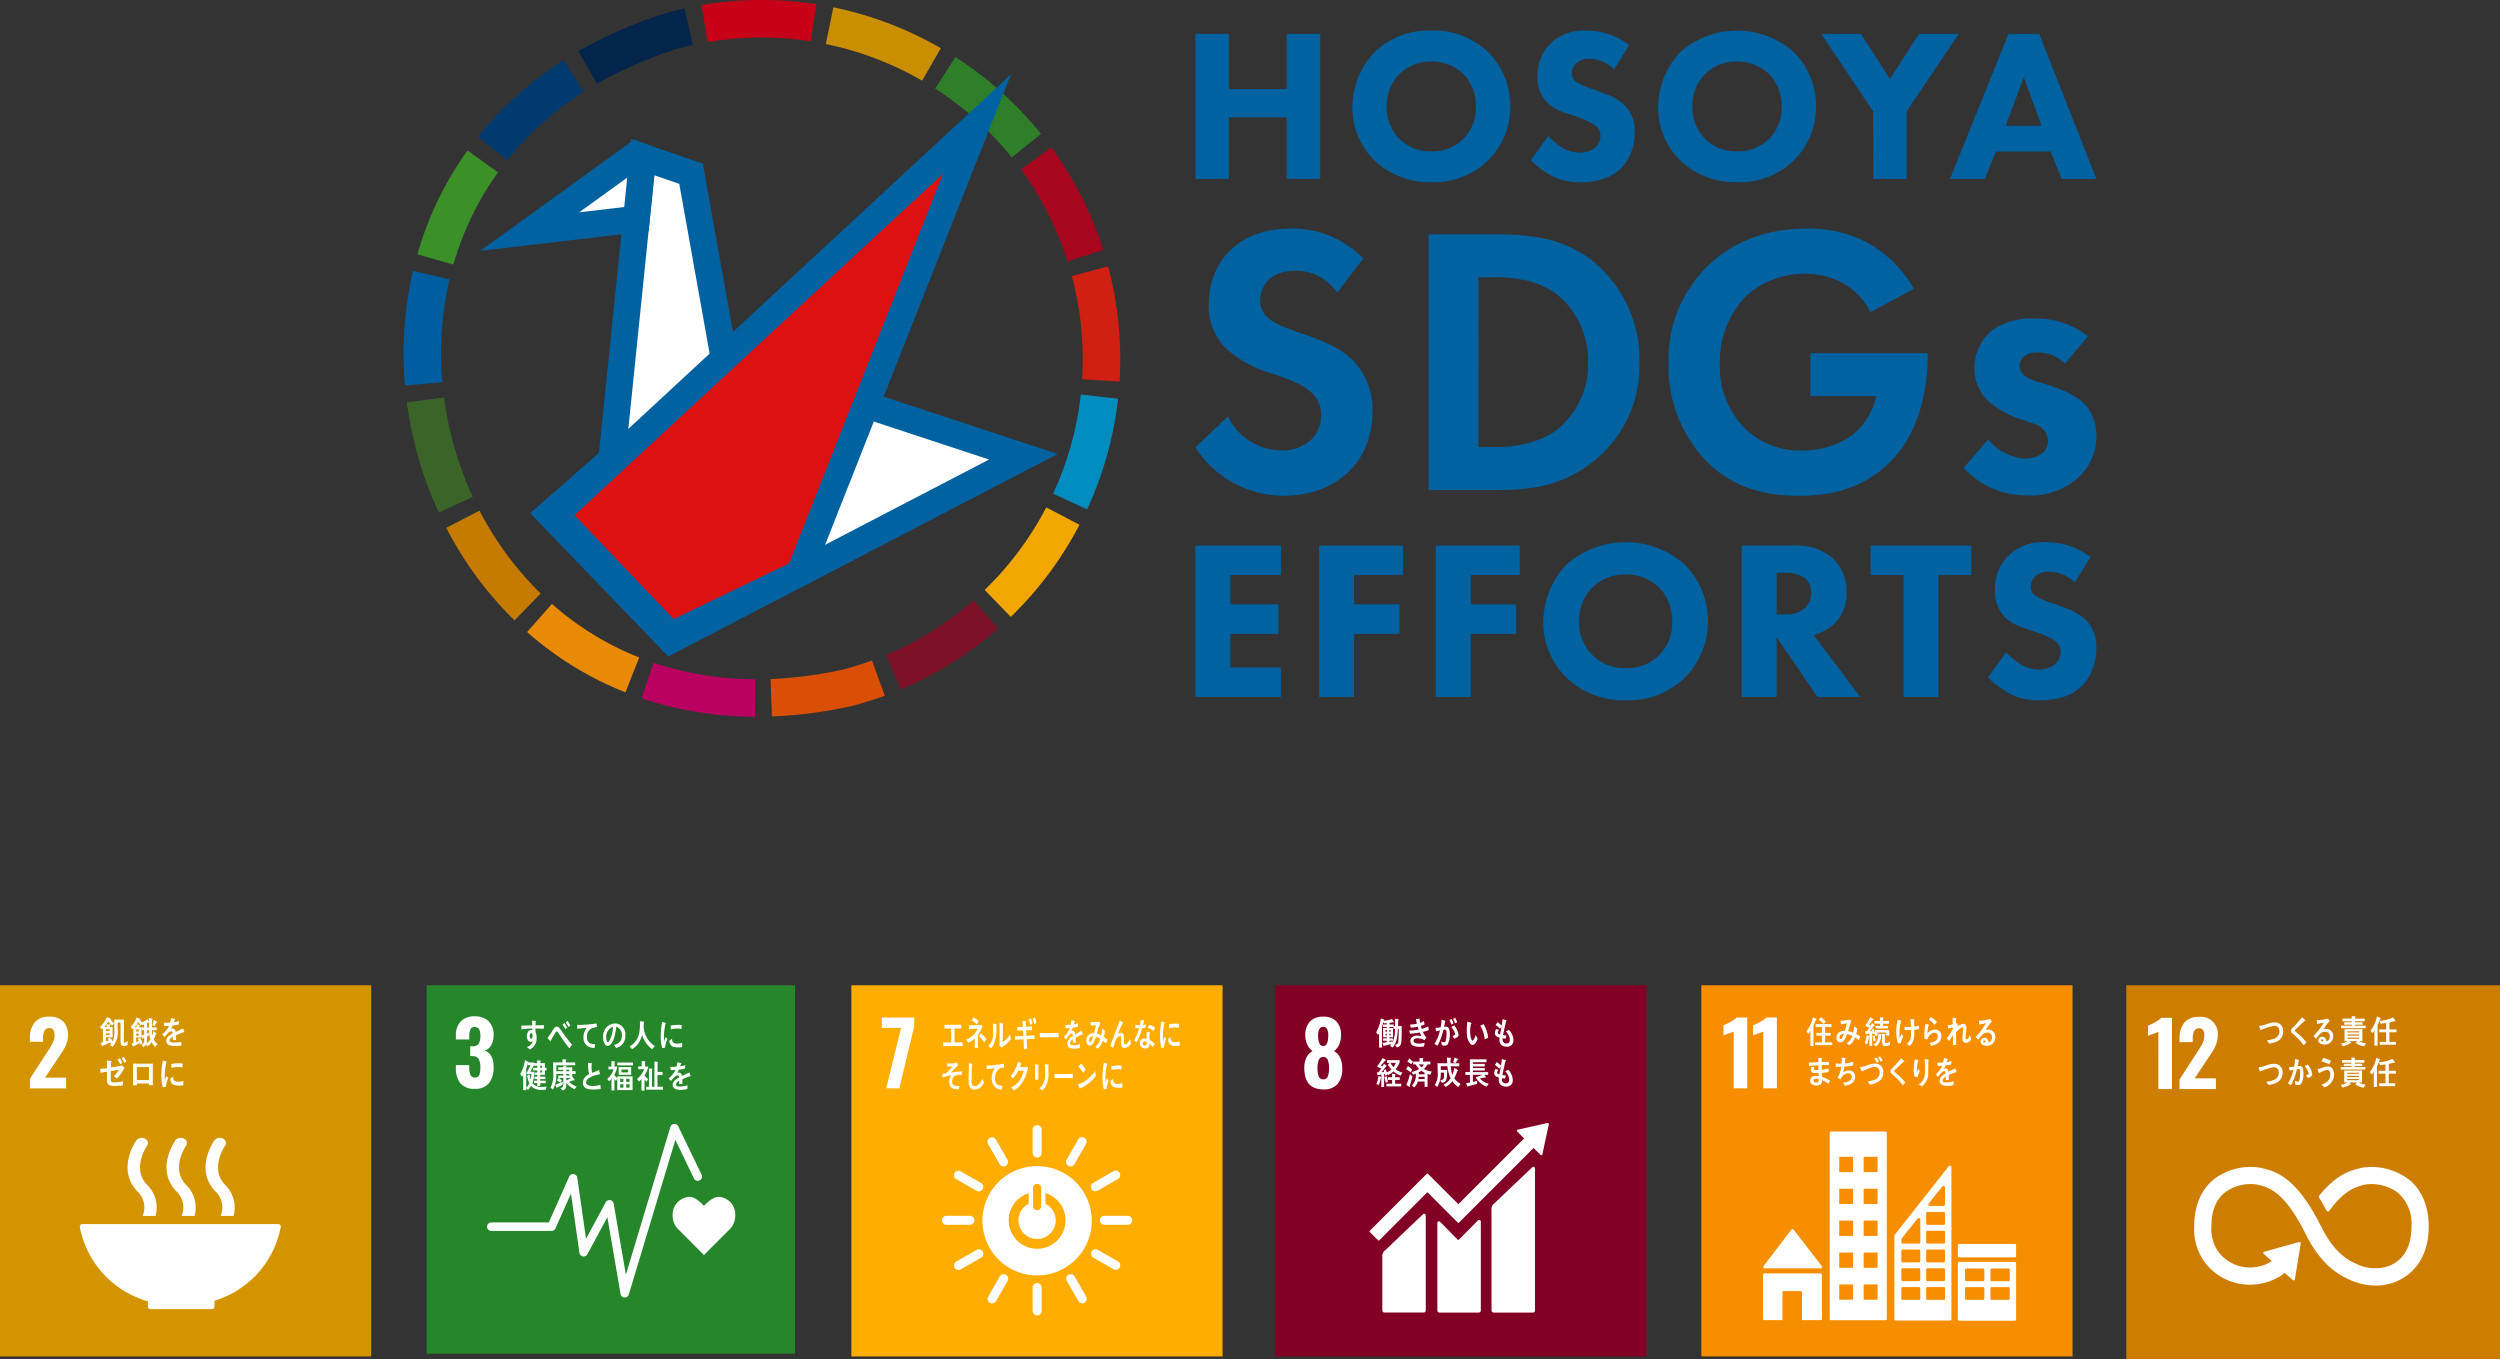 <svg xmlns="http://www.w3.org/2000/svg" xmlns:xlink="http://www.w3.org/1999/xlink" width="374" height="203.302" viewBox="0 0 374 203.302">
  <rect x="0" y="0" width="374" height="203.302" fill="#333333" stroke="none"/>
  <defs>
    <clipPath id="clip-path">
      <rect id="長方形_418" data-name="長方形 418" width="253.24" height="107.224" fill="none"/>
    </clipPath>
  </defs>
  <g id="グループ_1911" data-name="グループ 1911" transform="translate(-20 -5113.458)">
    <g id="グループ_1457" data-name="グループ 1457" transform="translate(20 5260.854)">
      <rect id="長方形_419" data-name="長方形 419" width="55.114" height="55.115" transform="translate(63.831 0.001)" fill="#25862a"/>
      <path id="パス_1711" data-name="パス 1711" d="M64.794,14.377a3.682,3.682,0,0,1-.661-2.348v-.364h2v.35a2.768,2.768,0,0,0,.195,1.155.676.676,0,0,0,.661.351.635.635,0,0,0,.642-.357A3.03,3.03,0,0,0,67.791,12a2.493,2.493,0,0,0-.246-1.252,1,1,0,0,0-.909-.422,2.447,2.447,0,0,0-.363-.013V8.85H66.6a1.071,1.071,0,0,0,.934-.364,2.1,2.1,0,0,0,.259-1.194,2.053,2.053,0,0,0-.188-1,.707.707,0,0,0-.668-.324.629.629,0,0,0-.623.35,2.612,2.612,0,0,0-.181,1.038v.468h-2V7.254a2.922,2.922,0,0,1,.733-2.128,2.756,2.756,0,0,1,2.069-.753,2.873,2.873,0,0,1,2.1.727,2.8,2.8,0,0,1,.739,2.089A2.873,2.873,0,0,1,69.4,8.713a1.605,1.605,0,0,1-.96.772q1.337.494,1.337,2.479a3.782,3.782,0,0,1-.674,2.381,2.55,2.55,0,0,1-2.142.862,2.607,2.607,0,0,1-2.166-.831" transform="translate(4.067 0.279)" fill="#fff"/>
      <path id="パス_1712" data-name="パス 1712" d="M103.985,32.588a2.6,2.6,0,0,0-2.514-2.821c-.756,0-1.67.829-2.166,1.339-.494-.51-1.348-1.34-2.1-1.34a2.649,2.649,0,0,0-2.577,2.821,2.848,2.848,0,0,0,.805,1.995l3.879,3.889,3.876-3.884,0,0a2.858,2.858,0,0,0,.8-2" transform="translate(6 1.889)" fill="#fff"/>
      <path id="パス_1713" data-name="パス 1713" d="M89.117,45.47h-.039a.637.637,0,0,1-.589-.529L86.517,33.458,83.531,39a.638.638,0,0,1-1.192-.213l-1.268-8.86-2.319,5.21a.637.637,0,0,1-.582.378H69.155a.637.637,0,0,1,0-1.274h8.6l3.051-6.853a.637.637,0,0,1,1.213.169l1.307,9.136,2.946-5.46a.637.637,0,0,1,1.189.195l1.826,10.633,6.654-22.1a.637.637,0,0,1,1.184-.093l3.5,7.258a.638.638,0,0,1-1.148.554L96.689,21.89,89.728,45.015a.638.638,0,0,1-.61.454" transform="translate(4.345 1.238)" fill="#fff"/>
      <path id="パス_1714" data-name="パス 1714" d="M93.6,9.011c-.146.015-.289.035-.438.053a6.258,6.258,0,0,1-.208-1.834,11.9,11.9,0,0,1,.208-2.064l.349.082a1.243,1.243,0,0,1,.172.045.061.061,0,0,1,.046.064.066.066,0,0,1-.065.063,9.574,9.574,0,0,0-.233,2.143c0,.174.008.345.008.52.071-.219.14-.442.216-.663.1.093.2.19.3.283A4.593,4.593,0,0,0,93.6,9.011m2.551-.09a3.268,3.268,0,0,1-.734.041c-.574-.018-1.109-.113-1.178-1,.135-.1.27-.211.409-.309,0,.5.233.728.607.741a2.555,2.555,0,0,0,.9-.111c0,.211-.005.419-.009.634m-.1-2.7a3.141,3.141,0,0,0-.931-.057,4.167,4.167,0,0,0-.642.113c-.017-.173-.029-.389-.05-.564a4.862,4.862,0,0,1,.91-.111,3.361,3.361,0,0,1,.758.038c-.015.192-.026.389-.046.581" transform="translate(5.894 0.329)" fill="#fff"/>
      <path id="パス_1715" data-name="パス 1715" d="M76.695,6.2c-.168-.014-.336-.024-.5-.028-.246-.007-.49-.018-.732-.01,0,.182-.005.353.007.534a1.612,1.612,0,0,1,.152.777,1.8,1.8,0,0,1-1.008,1.809c-.147-.128-.3-.24-.446-.373a1.259,1.259,0,0,0,.887-.845.62.62,0,0,1-.339.079c-.348,0-.553-.448-.553-.827,0-.472.233-.939.664-.939a.717.717,0,0,1,.164.019c0-.078,0-.158-.007-.237-.28,0-.557.02-.832.038s-.527.05-.79.087c-.016-.187-.009-.379-.016-.566.543-.011,1.085-.011,1.628-.031-.012-.241-.019-.481-.023-.726.119.01.246.03.365.049a1.316,1.316,0,0,1,.151.024c.029.005.062.014.062.06a.136.136,0,0,1-.053.1c0,.158-.009.326-.009.484.418,0,.84-.012,1.258-.026Zm-1.827.654c-.188,0-.27.216-.27.418,0,.163.048.4.216.4s.214-.275.214-.442c0-.133,0-.374-.16-.374" transform="translate(4.651 0.316)" fill="#fff"/>
      <path id="パス_1716" data-name="パス 1716" d="M80.289,9.119c-.207-.278-.451-.567-.666-.877-.255-.366-.52-.747-.768-1.108-.085-.123-.17-.258-.255-.381-.045-.063-.1-.175-.179-.175-.111,0-.215.212-.276.3-.081.13-.163.268-.239.392-.138.227-.259.459-.395.681v.026c0,.041-.017.077-.052.077l-.451-.5a6.463,6.463,0,0,0,.48-.627c.154-.233.292-.491.454-.724.155-.209.275-.334.507-.334a.535.535,0,0,1,.4.256c.089.108.174.254.255.367.191.273.382.553.576.81.3.407.69.892,1.007,1.274Zm-.594-2.886c-.13-.231-.274-.449-.418-.667l.28-.24a6.082,6.082,0,0,1,.406.669Zm.477-.317a6.222,6.222,0,0,0-.418-.672l.281-.235a7.466,7.466,0,0,1,.4.674Z" transform="translate(4.883 0.319)" fill="#fff"/>
      <path id="パス_1717" data-name="パス 1717" d="M84.085,5.911a4.386,4.386,0,0,0-.6.161,1.274,1.274,0,0,0-.826,1.315c.007.987.621,1.079,1.23,1.09-.028.186-.056.375-.095.56h-.084a1.968,1.968,0,0,1-.8-.187,1.476,1.476,0,0,1-.773-1.409,2.27,2.27,0,0,1,.476-1.406c-.448.029-.951.077-1.393.14-.021-.245-.011-.389-.034-.578a18.4,18.4,0,0,0,2.315-.145c.182-.027.489-.067.594-.082.02.073.064.452.069.489s-.046.043-.088.052" transform="translate(5.149 0.342)" fill="#fff"/>
      <path id="パス_1718" data-name="パス 1718" d="M86.807,9.034c-.122-.145-.233-.3-.356-.435.626-.187,1.2-.458,1.2-1.4a1.3,1.3,0,0,0-.827-1.343c-.106.854-.317,2.212-.938,2.715a.577.577,0,0,1-.368.158.588.588,0,0,1-.423-.287,1.859,1.859,0,0,1-.253-1.012,1.9,1.9,0,0,1,1.744-2.063,1.607,1.607,0,0,1,1.58,1.8,1.778,1.778,0,0,1-1.362,1.867M85.415,6.759a2.031,2.031,0,0,0-.112.675c0,.2.036.726.257.726.08,0,.147-.094.195-.157a4.5,4.5,0,0,0,.569-2.133,1.46,1.46,0,0,0-.909.889" transform="translate(5.38 0.342)" fill="#fff"/>
      <path id="パス_1719" data-name="パス 1719" d="M91.934,9.244a4.239,4.239,0,0,1-1.493-2.128,5.042,5.042,0,0,1-.219.64,3.158,3.158,0,0,1-.876,1.193,2.456,2.456,0,0,1-.416.28l-.358-.412a2.268,2.268,0,0,0,.482-.317,3.158,3.158,0,0,0,1-1.924,9.242,9.242,0,0,0,.063-1.525l.563.064a.078.078,0,0,1,.077.072.094.094,0,0,1-.072.089c-.007.2-.011.4-.011.6a3.755,3.755,0,0,0,.63,1.889,3.5,3.5,0,0,0,1.052,1Z" transform="translate(5.616 0.321)" fill="#fff"/>
      <path id="パス_1720" data-name="パス 1720" d="M77,14.96c-.185,0-.37.01-.555.01a2.026,2.026,0,0,1-1.657-.589,2.589,2.589,0,0,1-.443.6l-.268-.232v.27h-.452V12.725a2.8,2.8,0,0,1-.177.3l-.264-.4a5.9,5.9,0,0,0,.711-2.077l.49.222a.057.057,0,0,1,.032.048.074.074,0,0,1-.044.063h.874v.392l-.554.994h.6a5.359,5.359,0,0,1-.28,1.715,1.675,1.675,0,0,0,1.483.544c.214,0,.423-.014.638-.029Zm-2.85-2.332v-.165l.582-1.188h-.38v-.334a8.96,8.96,0,0,1-.275.874v2.806a1.686,1.686,0,0,0,.465-.6,6.549,6.549,0,0,1-.329-1.15c.127-.067.251-.135.377-.2a4.85,4.85,0,0,0,.166.807,7.586,7.586,0,0,0,.1-.85Zm2.727-.561v.672h-.7V13h.768v.367h-.768V13.6H77v.383h-.818V14.4h-.445V13.97h-.493v-.363h.493v-.246h-.419V13h.419v-.261h-.39v-.348h.39v-.324h-.616v-.386h.616v-.309h-.58v-.4h.567V10.56l.473.045a.067.067,0,0,1,.066.072c0,.038-.046.067-.07.086v.213h.678v.705h.247v.386Zm-.427-.7h-.271v.318h.271Zm0,.7h-.271v.323h.271Z" transform="translate(4.641 0.669)" fill="#fff"/>
      <path id="パス_1721" data-name="パス 1721" d="M81.07,14.889a2.959,2.959,0,0,1-1.27-.971c0,.115,0,.224,0,.338,0,.514-.132.7-.542.817l-.321-.353c.313-.089.424-.15.424-.563V13.2h-.638a6.064,6.064,0,0,1,.439.419l-.27.283c-.165-.118-.329-.234-.5-.342l.264-.359H78.6v-.363h.76V12.6H78.312c0,.174,0,.348-.017.522a4.041,4.041,0,0,1-.491,1.822c-.121-.094-.235-.189-.358-.279a4.321,4.321,0,0,0,.415-2.2c0-.527-.02-1.055-.029-1.583h1.4V10.41c.156.01.354.01.506.03.029.005.066.015.066.061a.1.1,0,0,1-.071.083v.3H81.14v.424H78.316c0,.3,0,.591,0,.889h1.037v-.208H78.6v-.373h.748v-.258l.432.024c.033,0,.073.005.073.061a.092.092,0,0,1-.056.079v.095h.9v.573h.507v.426H80.7v.439l.038-.03.305.423a.12.12,0,0,1,.02.065.057.057,0,0,1-.054.06.2.2,0,0,1-.09-.036c-.227.07-.452.155-.677.231a2.293,2.293,0,0,0,1.121.711Zm-1.817-.656a8.083,8.083,0,0,1-.768.372c-.01.035-.029.1-.066.1-.021,0-.038-.02-.05-.04l-.238-.422a12.3,12.3,0,0,0,1.147-.474Zm1-2.255H79.8V12.2h.452Zm0,.622H79.8v.238h.452Zm-.452.6v.383a7.424,7.424,0,0,0,.7-.387Z" transform="translate(4.911 0.661)" fill="#fff"/>
      <path id="パス_1722" data-name="パス 1722" d="M83.473,14.9C82.9,14.9,82,14.81,82,13.883a1.413,1.413,0,0,1,.925-1.253,7.779,7.779,0,0,1-.16-1.717l.362.029c.06.005.119.011.179.019.02.005.044.015.044.044a.1.1,0,0,1-.028.054,3.292,3.292,0,0,0-.023.446,3.067,3.067,0,0,0,.074.869.048.048,0,0,0,.036.015,4.3,4.3,0,0,0,1-.432c.06.208.1.427.147.64-.5.122-2.073.433-2.073,1.234,0,.452.587.538.862.538a3.615,3.615,0,0,0,1.28-.17c.017.2.029.414.034.622a6.551,6.551,0,0,1-1.188.082" transform="translate(5.2 0.693)" fill="#fff"/>
      <path id="パス_1723" data-name="パス 1723" d="M86.926,15V13.257l-.191.381c-.083-.094-.155-.19-.234-.288v1.707H86.06V13.3a2.156,2.156,0,0,1-.354.38l-.28-.347a2.905,2.905,0,0,0,.942-1.432H85.6v-.415h.453v-.814l.468.037c.024,0,.066.015.066.054a.094.094,0,0,1-.066.079v.643h.409a3.655,3.655,0,0,1-.442,1.239,2.043,2.043,0,0,0,.437.492v-.268h2.291V15Zm.005-4.116h2.351v.43H86.932Zm.2.674h1.872v1.161H87.136Zm.708,1.76h-.48v.454h.48Zm0,.808h-.48v.513h.48Zm.712-2.194h-1v.429h1Zm.209,1.386h-.492v.454h.492Zm0,.808h-.492v.513h.492Z" transform="translate(5.417 0.678)" fill="#fff"/>
      <path id="パス_1724" data-name="パス 1724" d="M90.736,12.8v.019a3.586,3.586,0,0,0,.541.551l-.246.386a3.07,3.07,0,0,1-.291-.307v1.638h-.458v-1.74a2.368,2.368,0,0,1-.368.375l-.3-.367a3.827,3.827,0,0,0,1.073-1.472H89.8v-.418h.517v-.81l.5.044a.073.073,0,0,1,.058.068.086.086,0,0,1-.066.073v.625h.5a3.653,3.653,0,0,1-.567,1.335m.25,2.141v-.424H91.4V11.751l.471.058a.068.068,0,0,1,.063.068c0,.045-.046.068-.075.083v2.555h.359V10.723l.471.053c.033.005.075.023.075.068s-.047.069-.075.088v1.355h.738v.469h-.747v1.75h.812v.434Z" transform="translate(5.683 0.677)" fill="#fff"/>
      <path id="パス_1725" data-name="パス 1725" d="M97.3,12.943a.111.111,0,0,1-.06-.023c-.292.1-.855.321-1.122.443v.728l-.475,0c0-.066,0-.137,0-.217v-.265c-.324.15-.486.345-.486.561,0,.189.186.288.555.288a3.578,3.578,0,0,0,1.177-.188l-.017.553a3.357,3.357,0,0,1-1.015.137c-.793,0-1.191-.25-1.191-.757A.943.943,0,0,1,95,13.519a2.952,2.952,0,0,1,.616-.406c-.006-.213-.073-.321-.19-.321a.588.588,0,0,0-.417.18,4.032,4.032,0,0,0-.312.32c-.149.167-.242.28-.3.337-.072-.086-.186-.213-.336-.388a3.4,3.4,0,0,0,1.02-1.281c-.215.029-.454.048-.711.062-.016-.179-.041-.345-.066-.491a6.861,6.861,0,0,0,.927-.048,3.984,3.984,0,0,0,.137-.653l.546.124a.056.056,0,0,1,.05.056c0,.028-.02.051-.066.07-.02.081-.056.2-.108.364a6.372,6.372,0,0,0,.756-.174l-.045.52c-.222.048-.521.095-.892.147a3.078,3.078,0,0,1-.252.472.823.823,0,0,1,.23-.032c.247,0,.409.165.482.505.323-.17.693-.346,1.093-.524l.185.529c0,.038-.016.057-.049.057" transform="translate(5.965 0.688)" fill="#fff"/>
      <rect id="長方形_420" data-name="長方形 420" width="55.531" height="55.531" transform="translate(0 0)" fill="#d39400"/>
      <path id="パス_1726" data-name="パス 1726" d="M4.211,13.713,6.773,9.752l.157-.235a9.949,9.949,0,0,0,.732-1.248,2.568,2.568,0,0,0,.236-1.1,1.3,1.3,0,0,0-.2-.777.654.654,0,0,0-.561-.268.771.771,0,0,0-.758.418,2.6,2.6,0,0,0-.209,1.151v.484H4.211V7.648a3.657,3.657,0,0,1,.7-2.36A2.641,2.641,0,0,1,7.1,4.419a2.792,2.792,0,0,1,2.084.725A2.813,2.813,0,0,1,9.9,7.2a3.491,3.491,0,0,1-.183,1.138,5.137,5.137,0,0,1-.431.954q-.249.418-.772,1.19L6.473,13.543h3.15v1.6H4.211Z" transform="translate(0.267 0.281)" fill="#fff"/>
      <path id="パス_1727" data-name="パス 1727" d="M21.413,45.145v.785l0,.017a.1.1,0,0,0,0,.019.369.369,0,0,0,.362.352h9.235a.369.369,0,0,0,.363-.368l0,0,0,0v-.888a14.33,14.33,0,0,0,9.915-11.014l0-.03a.3.3,0,0,0,.005-.052.372.372,0,0,0-.372-.372H11.6a.372.372,0,0,0-.372.372l.019.167a14.372,14.372,0,0,0,10.17,11.017" transform="translate(0.712 2.131)" fill="#fff"/>
      <path id="パス_1728" data-name="パス 1728" d="M30.241,21.841c-.121.172-2.954,4.252.064,7.55a3.3,3.3,0,0,1,.868,3.752h1.936a4.761,4.761,0,0,0-1.342-4.719c-2.223-2.431.029-5.717.063-5.767a.726.726,0,0,0-.314-1.084,1.029,1.029,0,0,0-1.275.268" transform="translate(1.834 1.362)" fill="#fff"/>
      <path id="パス_1729" data-name="パス 1729" d="M25.687,33.143h1.936a4.761,4.761,0,0,0-1.343-4.719c-2.224-2.432.027-5.716.062-5.769a.724.724,0,0,0-.315-1.081,1.027,1.027,0,0,0-1.273.268c-.121.171-2.957,4.252.063,7.55a3.3,3.3,0,0,1,.87,3.752" transform="translate(1.486 1.362)" fill="#fff"/>
      <path id="パス_1730" data-name="パス 1730" d="M19.267,21.841c-.122.172-2.956,4.252.063,7.55a3.3,3.3,0,0,1,.87,3.752h1.936a4.76,4.76,0,0,0-1.343-4.719c-2.225-2.431.028-5.717.063-5.769a.725.725,0,0,0-.316-1.081,1.024,1.024,0,0,0-1.273.268" transform="translate(1.138 1.361)" fill="#fff"/>
      <path id="パス_1731" data-name="パス 1731" d="M26.087,6.75a.117.117,0,0,1-.062-.023c-.292.1-.86.323-1.13.447v.733l-.48,0c0-.066,0-.137,0-.219V7.417c-.326.152-.489.349-.489.568,0,.189.187.29.558.29a6.208,6.208,0,0,0,1.188-.085l.007.532a4.923,4.923,0,0,1-1.049.057c-.8,0-1.2-.252-1.2-.761a.94.94,0,0,1,.335-.686,2.893,2.893,0,0,1,.62-.41c-.007-.214-.073-.323-.191-.323a.6.6,0,0,0-.421.181,3.389,3.389,0,0,0-.314.324c-.151.166-.245.281-.3.338-.073-.087-.187-.215-.337-.391a3.434,3.434,0,0,0,1.027-1.291c-.216.029-.457.048-.719.063-.017-.181-.04-.349-.065-.5A7.094,7.094,0,0,0,24,5.278a3.773,3.773,0,0,0,.139-.657l.551.123a.057.057,0,0,1,.049.057c0,.029-.02.052-.065.071-.02.081-.058.205-.111.367a6.349,6.349,0,0,0,.764-.177l-.046.524c-.223.048-.526.1-.9.148a3.077,3.077,0,0,1-.253.476.81.81,0,0,1,.232-.033c.25,0,.413.167.486.509.326-.171.7-.348,1.1-.529l.188.534c0,.037-.017.056-.05.056" transform="translate(1.447 0.294)" fill="#fff"/>
      <path id="パス_1732" data-name="パス 1732" d="M18.189,8.634a.965.965,0,0,1-.485.171c-.489,0-.559-.3-.559-.768,0-.916,0-1.828-.009-2.744h-.429v.988a3.4,3.4,0,0,1-.745,2.633l-.4-.252a1.37,1.37,0,0,0,.265-.283l-.118.082c-.034-.062-.073-.124-.1-.186-.369.172-.75.309-1.123.472,0,.024-.027.081-.056.081a.069.069,0,0,1-.069-.047l-.217-.44c.121-.028.242-.056.36-.094v-2.1c-.057.048-.11.1-.17.144l-.3-.334a3.351,3.351,0,0,0,1.044-1.445l.482.119c.017,0,.065.018.065.048a.045.045,0,0,1-.039.047,3.5,3.5,0,0,0,.594.7l-.322.35a5.4,5.4,0,0,1-.533-.635,3.9,3.9,0,0,1-.623.825h.372V5.547l.447.034c.034,0,.082,0,.082.056s-.048.067-.073.081v.245h.425V7.479h-1v.649c.15-.053.3-.119.454-.182a2.653,2.653,0,0,0-.19-.242l.368-.205c.135.2.269.405.39.616a3.931,3.931,0,0,0,.248-1.57c0-.564-.014-1.13-.028-1.694h1.458c-.018,1.064-.022,2.132-.022,3.2,0,.111-.009.258.129.258a.762.762,0,0,0,.46-.3ZM15.5,6.287h-.55v.282h.55Zm0,.615h-.55v.262h.55Z" transform="translate(0.89 0.287)" fill="#fff"/>
      <path id="パス_1733" data-name="パス 1733" d="M22.04,8.941a2.583,2.583,0,0,1-.505-.725,2.309,2.309,0,0,1-.635.631l-.212-.282a.872.872,0,0,1-.427.376l-.281-.32c.328-.133.422-.281.422-.677,0-.138,0-.271,0-.409l-.162.085c0,.044-.028.106-.069.106-.013,0-.033-.019-.038-.034L20,7.329v.205h-.8V8.2c.132-.062.273-.114.4-.186-.047-.085-.1-.171-.15-.252l.332-.19c.14.247.269.5.39.758l-.306.223c-.03-.062-.067-.119-.1-.177-.3.153-.614.3-.92.439,0,.043-.021.091-.063.091a.052.052,0,0,1-.04-.029L18.5,8.44c.1-.034.195-.063.29-.105V6.15a.954.954,0,0,1-.14.13l-.273-.363a3.091,3.091,0,0,0,.883-1.37l.488.153a.035.035,0,0,1,.026.035.052.052,0,0,1-.022.036,2.083,2.083,0,0,0,.32.483,2.463,2.463,0,0,0,.8-.473c.08.119.163.229.24.343,0-.142,0-.286,0-.429V4.615l.514.1a.059.059,0,0,1,.05.057c0,.053-.054.081-.091.091-.021.338-.021.682-.021,1.02v.129h.7v.425h-.687a5.231,5.231,0,0,0,.056.806,3.626,3.626,0,0,0,.14-.682l.416.291a.072.072,0,0,1,.033.061.094.094,0,0,1-.07.082,3.443,3.443,0,0,1-.316.768,1.827,1.827,0,0,0,.572.758Zm-2.784-3.32c-.091.128-.187.252-.29.371h.29Zm-.054.7v.3h.39l0-.3Zm.392.628H19.2v.286h.393Zm.8-.514h-.339v-.41H20.4V5.559a2.714,2.714,0,0,1-.278.123l-.1-.123-.145.138a2.867,2.867,0,0,1-.362-.506c-.07.133-.148.262-.23.387l.381.043c.028.005.086.01.086.056s-.041.071-.07.086v.229H20V7.224c.133-.048.264-.091.4-.144Zm.745,0h-.325v.505c.1-.048.2-.09.295-.137v.429c-.095.051-.2.085-.291.138v.705a1.028,1.028,0,0,1-.063.353,1.87,1.87,0,0,0,.58-.672,4.18,4.18,0,0,1-.2-1.321m-.031-1.155-.055-.014c-.076.047-.15.095-.228.134v.624h.3c0-.249-.014-.5-.015-.744m1.146-.023c-.1.182-.186.376-.289.557l-.324-.157c.084-.248.137-.51.2-.768l.484.257c.014.005.018.033.018.048,0,.052-.058.063-.091.063" transform="translate(1.165 0.289)" fill="#fff"/>
      <path id="パス_1734" data-name="パス 1734" d="M17.683,11.795c-.055.091-.1.184-.152.27a5.084,5.084,0,0,1-.958,1.258,2.938,2.938,0,0,0-.449-.336A3.359,3.359,0,0,0,16.88,12c-.161.021-.32.052-.477.077-.238.04-.472.077-.71.123,0,.188-.01.376-.01.565v.691c0,.393.184.43.491.43a5.278,5.278,0,0,0,1.348-.164c-.015.214-.046.427-.065.637-.44.04-.879.061-1.325.061-.518,0-1.022-.147-1.022-.835v-1.3c-.326.056-.642.127-.963.189-.022-.2-.046-.4-.073-.6.345-.03.688-.066,1.032-.121V10.617l.615.072c.036.005.078.02.078.071a.109.109,0,0,1-.069.086c-.009.27-.014.54-.018.815.435-.066.871-.148,1.307-.219a1.306,1.306,0,0,0,.339-.1,4.143,4.143,0,0,1,.375.4c0,.03-.032.045-.049.05m-.588-.621a4.931,4.931,0,0,0-.4-.683l.334-.195a5.108,5.108,0,0,1,.378.663Zm.624-.208a5.432,5.432,0,0,0-.414-.7l.325-.2a4.8,4.8,0,0,1,.39.683Z" transform="translate(0.892 0.639)" fill="#fff"/>
      <path id="パス_1735" data-name="パス 1735" d="M21.1,14.255V14H19.284v.274h-.565c0-1.085.005-2.168.005-3.254.5,0,1.01.011,1.512.011.481,0,.962-.011,1.439-.011,0,1.028,0,2.052,0,3.081v.153Zm0-2.719H19.284v1.95H21.1Z" transform="translate(1.187 0.7)" fill="#fff"/>
      <path id="パス_1736" data-name="パス 1736" d="M23.372,14.526c-.15.016-.3.035-.45.054a6.333,6.333,0,0,1-.214-1.872,11.964,11.964,0,0,1,.214-2.108l.358.084a1.177,1.177,0,0,1,.178.046.06.06,0,0,1,.045.064.068.068,0,0,1-.065.065,9.715,9.715,0,0,0-.239,2.186c0,.179.009.353.009.533.073-.225.144-.453.221-.677.1.095.207.194.309.289a4.659,4.659,0,0,0-.366,1.336m2.621-.233a3.253,3.253,0,0,1-.753.041c-.59-.018-1.14-.114-1.211-1.016.138-.105.279-.216.421-.316,0,.513.238.743.624.755A2.6,2.6,0,0,0,26,13.646c0,.216-.007.429-.01.648m-.15-2.663a3.206,3.206,0,0,0-.956-.06,4.466,4.466,0,0,0-.661.116c-.016-.178-.029-.4-.049-.575A5.023,5.023,0,0,1,25.111,11a3.418,3.418,0,0,1,.778.038c-.017.2-.028.4-.047.593" transform="translate(1.44 0.673)" fill="#fff"/>
      <rect id="長方形_421" data-name="長方形 421" width="55.531" height="55.531" transform="translate(127.365 0)" fill="#ffad00"/>
      <path id="パス_1737" data-name="パス 1737" d="M126.932,6.084h-2.875V4.541h4.849V5.862l-2.235,9.269h-1.961Z" transform="translate(7.866 0.289)" fill="#fff"/>
      <path id="パス_1738" data-name="パス 1738" d="M146.388,25.441a8.177,8.177,0,1,0,8.175,8.176,8.175,8.175,0,0,0-8.175-8.176m-.606,3.23a.608.608,0,0,1,1.214,0v2.807a.609.609,0,0,1-1.214,0Zm.607,9.136a4.253,4.253,0,0,1-1.263-8.314v1.582a2.784,2.784,0,1,0,2.52,0V29.49a4.253,4.253,0,0,1-1.257,8.316" transform="translate(8.764 1.614)" fill="#fff"/>
      <path id="パス_1739" data-name="パス 1739" d="M137.363,33.1a.684.684,0,0,0-.628-.671h-3.581a.674.674,0,0,0,0,1.345h3.581a.686.686,0,0,0,.628-.674" transform="translate(8.403 2.057)" fill="#fff"/>
      <path id="パス_1740" data-name="パス 1740" d="M159.571,33.1a.684.684,0,0,0-.628-.671h-3.58a.674.674,0,0,0,0,1.345h3.58a.686.686,0,0,0,.628-.674" transform="translate(9.811 2.057)" fill="#fff"/>
      <path id="パス_1741" data-name="パス 1741" d="M145.943,46.733a.684.684,0,0,0,.671-.628V42.525a.674.674,0,0,0-1.345,0V46.1a.687.687,0,0,0,.674.628" transform="translate(9.211 2.657)" fill="#fff"/>
      <path id="パス_1742" data-name="パス 1742" d="M157.771,39.872a.685.685,0,0,0-.212-.894L154.452,37.2a.674.674,0,0,0-.669,1.167l3.108,1.778a.686.686,0,0,0,.879-.272" transform="translate(9.733 2.356)" fill="#fff"/>
      <path id="パス_1743" data-name="パス 1743" d="M139.276,44.933a.684.684,0,0,0,.894-.213l1.778-3.106a.674.674,0,0,0-1.167-.669L139,44.052a.687.687,0,0,0,.273.881" transform="translate(8.81 2.578)" fill="#fff"/>
      <path id="パス_1744" data-name="パス 1744" d="M152.737,44.917a.684.684,0,0,0,.269-.878l-1.785-3.1a.673.673,0,0,0-1.164.67l1.784,3.1a.685.685,0,0,0,.9.208" transform="translate(9.511 2.578)" fill="#fff"/>
      <path id="パス_1745" data-name="パス 1745" d="M134.308,39.9a.682.682,0,0,0,.878.268l3.1-1.784a.673.673,0,0,0-.67-1.166L134.517,39a.686.686,0,0,0-.208.9" transform="translate(8.511 2.357)" fill="#fff"/>
      <path id="パス_1746" data-name="パス 1746" d="M145.943,24.525a.684.684,0,0,0,.671-.628V20.316a.674.674,0,0,0-1.345,0V23.9a.687.687,0,0,0,.674.628" transform="translate(9.211 1.249)" fill="#fff"/>
      <path id="パス_1747" data-name="パス 1747" d="M138.5,28.842a.682.682,0,0,0-.212-.894l-3.107-1.778a.673.673,0,0,0-.667,1.167l3.106,1.778a.685.685,0,0,0,.879-.272" transform="translate(8.51 1.656)" fill="#fff"/>
      <path id="パス_1748" data-name="パス 1748" d="M150.308,25.659a.685.685,0,0,0,.894-.212l1.778-3.107a.674.674,0,0,0-1.167-.669l-1.779,3.107a.686.686,0,0,0,.273.881" transform="translate(9.51 1.356)" fill="#fff"/>
      <path id="パス_1749" data-name="パス 1749" d="M141.666,25.665a.683.683,0,0,0,.268-.879l-1.784-3.1a.674.674,0,0,0-1.165.671l1.784,3.1a.686.686,0,0,0,.9.209" transform="translate(8.808 1.357)" fill="#fff"/>
      <path id="パス_1750" data-name="パス 1750" d="M153.56,28.828a.682.682,0,0,0,.878.268l3.1-1.784a.673.673,0,0,0-.67-1.166l-3.1,1.784a.687.687,0,0,0-.208.9" transform="translate(9.732 1.655)" fill="#fff"/>
      <path id="パス_1751" data-name="パス 1751" d="M132.686,8.743V8.192h1.2V6.111h-1V5.56h2.5v.551h-1V8.192H135.6v.551Z" transform="translate(8.413 0.353)" fill="#fff"/>
      <path id="パス_1752" data-name="パス 1752" d="M137.678,7.2V7.78c0,.437,0,.876,0,1.31h-.474c0-.477,0-.953,0-1.426a3.41,3.41,0,0,1-.947.654,4.383,4.383,0,0,0-.346-.486,3.029,3.029,0,0,0,1.723-1.61c-.43,0-.86.053-1.291.079-.009-.206-.016-.407-.027-.613.554,0,1.112,0,1.666-.032a.966.966,0,0,0,.244-.037l.139.274a10.2,10.2,0,0,1-.694,1.31m-.168-1.667a4.438,4.438,0,0,0-.745-.567c.083-.157.162-.309.243-.468a4.358,4.358,0,0,1,.8.575c-.095.158-.191.312-.3.459m1.124,2.729a4.829,4.829,0,0,0-.794-.929l.274-.421a3.711,3.711,0,0,1,.845.875Z" transform="translate(8.619 0.287)" fill="#fff"/>
      <path id="パス_1753" data-name="パス 1753" d="M140.225,5.606a5.969,5.969,0,0,1-.438,3.036,1.838,1.838,0,0,1-.363.45c-.12-.108-.3-.274-.39-.358a2.526,2.526,0,0,0,.708-2.117c0-.4-.007-.811-.016-1.209l.5.065a.048.048,0,0,1,.041.054.115.115,0,0,1-.041.08m1.387,2.964a6.541,6.541,0,0,1-.625.4,2.808,2.808,0,0,1-.3-.279,1.021,1.021,0,0,0,.037-.262V7.773c0-.823-.012-1.663-.023-2.485l.522.085a.059.059,0,0,1,.04.064.116.116,0,0,1-.056.09c-.007.23,0,.454,0,.684,0,.648-.007,1.31-.018,1.957a3.416,3.416,0,0,0,.866-.8c.079-.1.15-.209.224-.316.007-.011.015-.027.027-.027s.018.053.018.065c.016.224.041.437.072.656a4.144,4.144,0,0,1-.784.819" transform="translate(8.816 0.336)" fill="#fff"/>
      <path id="パス_1754" data-name="パス 1754" d="M144.53,7.779c.022.485.044.963.073,1.448-.161.016-.321.022-.482.045-.016-.49-.042-.974-.055-1.463-.423.015-.841.03-1.262.061,0-.182-.007-.364-.012-.546.1.007.19.01.289.013.322.007.641-.021.958-.029-.012-.283-.021-.559-.039-.842-.287,0-.573.021-.862.035,0-.181-.018-.369-.027-.551.282.006.568,0,.852-.01-.016-.3-.036-.6-.06-.9l.512.062a.075.075,0,0,1,.062.078.109.109,0,0,1-.062.095c0,.221.01.439.012.66a8.842,8.842,0,0,0,.9-.069c0,.192,0,.378,0,.565q-.437,0-.873.009c.013.278.022.555.04.834.4-.016.805-.041,1.208-.082,0,.187,0,.373,0,.555-.389-.005-.784.021-1.173.037m.552-2.118a8.443,8.443,0,0,0-.248-.845l.355-.15a7.689,7.689,0,0,1,.224.806Zm.583-.127a8.39,8.39,0,0,0-.243-.869l.343-.137a6.278,6.278,0,0,1,.23.805Z" transform="translate(9.055 0.288)" fill="#fff"/>
      <path id="パス_1755" data-name="パス 1755" d="M149.078,7.358c-.228-.015-.408-.015-.592-.015-.213-.005-1.673,0-2.181.02-.01-.2-.021-.446-.023-.592-.006-.073.028-.078.051-.073a1.661,1.661,0,0,0,.233.035c.244.014.5.011.785.011.582,0,1.1-.016,1.75-.024-.014.195-.018.443-.022.639" transform="translate(9.275 0.425)" fill="#fff"/>
      <path id="パス_1756" data-name="パス 1756" d="M152.439,7.089a.081.081,0,0,1-.051-.024c-.25.1-.729.333-.958.46V8.28l-.408,0c0-.07,0-.142,0-.227V7.775a.686.686,0,0,0-.415.583c0,.2.158.3.473.3a2.585,2.585,0,0,0,1.006-.195l-.015.573a2.38,2.38,0,0,1-.867.144c-.677,0-1.016-.261-1.016-.786a1.058,1.058,0,0,1,.283-.705A2.457,2.457,0,0,1,151,7.265c-.007-.221-.063-.334-.162-.334a.463.463,0,0,0-.356.187,3.538,3.538,0,0,0-.268.333c-.127.171-.207.289-.254.348-.063-.088-.16-.22-.287-.4a3.522,3.522,0,0,0,.87-1.327c-.182.029-.387.049-.607.063-.014-.186-.035-.358-.055-.509a4.856,4.856,0,0,0,.791-.049,4.757,4.757,0,0,0,.118-.676l.467.128a.058.058,0,0,1,.041.058.084.084,0,0,1-.055.073c-.017.084-.049.212-.094.379a5.005,5.005,0,0,0,.647-.182l-.039.538c-.189.05-.446.1-.764.152a3.334,3.334,0,0,1-.214.49.566.566,0,0,1,.2-.033c.211,0,.349.17.412.523.276-.175.591-.358.934-.543l.158.548c0,.039-.013.06-.041.06" transform="translate(9.491 0.312)" fill="#fff"/>
      <path id="パス_1757" data-name="パス 1757" d="M155.76,8.38a5.525,5.525,0,0,0-.471-.441,2.7,2.7,0,0,1-.76,1.243l-.361-.3A2.191,2.191,0,0,0,154.92,7.7a2.292,2.292,0,0,0-.659-.316c-.055.173-.111.348-.18.514-.161.408-.383.822-.756.812-.307-.009-.515-.36-.5-.789a1.065,1.065,0,0,1,.7-1.032,1.306,1.306,0,0,1,.448-.036c.087-.345.221-.831.309-1.2l-.77.054-.054-.537.038,0a4.75,4.75,0,0,0,1.26-.061c.04.088.089.173.137.259a7.805,7.805,0,0,0-.3.827c-.067.236-.127.473-.2.7a2.253,2.253,0,0,1,.655.275,5.519,5.519,0,0,0,.144-1.03c.138.122.276.24.407.372a6.666,6.666,0,0,1-.152.9,4.727,4.727,0,0,1,.53.39c-.069.19-.141.385-.217.574M153.234,7.9c0,.13.035.245.134.247a.175.175,0,0,0,.155-.088,2.96,2.96,0,0,0,.316-.752.6.6,0,0,0-.605.593" transform="translate(9.691 0.325)" fill="#fff"/>
      <path id="パス_1758" data-name="パス 1758" d="M158.271,9.055c-.491,0-.456-.581-.456-1.036V7.566c0-.132,0-.294-.135-.292a.386.386,0,0,0-.1.019c-.555.183-.766,1.142-.94,1.745L156.2,8.77c.152-.47.323-.927.5-1.389.195-.514.387-1.03.587-1.544.11-.285.214-.575.333-.856a4.382,4.382,0,0,1,.467.264.054.054,0,0,1,.026.047.063.063,0,0,1-.062.063c-.248.481-.47.989-.7,1.483-.021.048-.045.091-.065.134a.968.968,0,0,1,.49-.183c.36,0,.472.307.472.719,0,.248,0,.49,0,.737,0,.123.014.292.14.292a.62.62,0,0,0,.417-.257,2.436,2.436,0,0,0,.325-.581c.06.227.119.45.171.677a1.128,1.128,0,0,1-1.033.678" transform="translate(9.905 0.317)" fill="#fff"/>
      <path id="パス_1759" data-name="パス 1759" d="M161.262,6.035c-.182.033-.335.057-.514.073a9.631,9.631,0,0,1-.812,2.106c-.131-.08-.26-.172-.387-.266a8.516,8.516,0,0,0,.758-1.841,4.329,4.329,0,0,1-.587-.015c0-.163,0-.328,0-.494a1.4,1.4,0,0,0,.195.033,2.93,2.93,0,0,0,.5.023,4.876,4.876,0,0,0,.114-.748c.2,0,.374.018.514.028a5.534,5.534,0,0,1-.169.71,3.378,3.378,0,0,0,.449-.1c-.02.162-.045.328-.066.494m1.064,2.9a3.427,3.427,0,0,0-.473-.536c0,.054-.005.107-.01.16a.555.555,0,0,1-.671.584.994.994,0,0,1-.351-.093.762.762,0,0,1-.412-.719.657.657,0,0,1,.712-.682,1.869,1.869,0,0,1,.305.052c.005-.228-.027-.451-.016-.676a1.062,1.062,0,0,1,.061-.326l.337.016c.022,0,.132-.015.129.043,0,.011,0,.016,0,.019a.672.672,0,0,0-.081.292c-.012.255.015.518.015.775a2.813,2.813,0,0,1,.768.636,5.183,5.183,0,0,1-.309.455m-.9-.768a.561.561,0,0,0-.264-.074c-.142-.011-.322.023-.339.251a.349.349,0,0,0,.338.351c.139.012.242-.015.257-.222.007-.1.009-.2.007-.305m1.033-1.655a1.938,1.938,0,0,0-.875-.438l.208-.465a1.974,1.974,0,0,1,.9.439Z" transform="translate(10.117 0.312)" fill="#fff"/>
      <path id="パス_1760" data-name="パス 1760" d="M138.03,14.588a1.46,1.46,0,0,1-.927.324c-.5,0-.808-.386-.836-1.064-.006-.09,0-.181,0-.271,0-.257,0-.516.011-.778.011-.616.017-1.237.024-1.852.108.019.22.044.329.072a.576.576,0,0,1,.137.034c.027.014.062.033.062.076a.1.1,0,0,1-.052.081c-.041.831-.073,1.671-.073,2.5,0,.424.14.683.466.683a.858.858,0,0,0,.443-.138,1.932,1.932,0,0,0,.7-1l.255.621a2.263,2.263,0,0,1-.538.71" transform="translate(8.64 0.695)" fill="#fff"/>
      <path id="パス_1761" data-name="パス 1761" d="M141.351,11.635c-.014,0-.029-.006-.043-.007a1.056,1.056,0,0,0-.472.081,1.71,1.71,0,0,0-.8,1.487c-.035.987.6,1.128,1.133,1.151-.033.185-.067.375-.109.559l-.071,0a1.683,1.683,0,0,1-.73-.2,1.784,1.784,0,0,1-.7-1.546,2.587,2.587,0,0,1,.454-1.44c-.4.034-.805.083-1.2.151,0-.191-.007-.381,0-.568a15.221,15.221,0,0,0,2.068-.177,3.947,3.947,0,0,0,.481-.115c.007.073.049.547.048.585a.042.042,0,0,1-.048.046" transform="translate(8.801 0.699)" fill="#fff"/>
      <path id="パス_1762" data-name="パス 1762" d="M144.7,12.02c-.056.19-.105.387-.169.572a4.844,4.844,0,0,1-.9,1.668,3.337,3.337,0,0,1-.992.794c-.124-.154-.254-.307-.386-.451a3.429,3.429,0,0,0,.581-.343,3.291,3.291,0,0,0,.633-.641,4.446,4.446,0,0,0,.678-1.525l-.832.016a5.065,5.065,0,0,1-.8,1.175c-.112-.131-.223-.269-.343-.391a4.738,4.738,0,0,0,1.1-2.135l.468.218a.082.082,0,0,1,.045.074.068.068,0,0,1-.068.068c-.052.144-.1.291-.16.424.3,0,.6-.005.9-.005a.637.637,0,0,0,.191-.026c.045.089.094.169.135.259-.027.083-.056.169-.082.248" transform="translate(9.015 0.684)" fill="#fff"/>
      <path id="パス_1763" data-name="パス 1763" d="M146.109,11.307v.2c0,.639,0,1.282,0,1.921h-.505c0-.119.009-.239.009-.353v-.7c0-.419,0-.839-.02-1.253l.536.056a.042.042,0,0,1,.037.044.114.114,0,0,1-.06.089m1.5.006c0,.289.007.575.007.866a4.13,4.13,0,0,1-.457,2.33,1.7,1.7,0,0,1-.495.509,4.372,4.372,0,0,0-.416-.329,2.042,2.042,0,0,0,.472-.457,3.058,3.058,0,0,0,.393-1.834c0-.438-.022-.876-.045-1.309l.532.062a.069.069,0,0,1,.064.066.127.127,0,0,1-.056.1" transform="translate(9.232 0.705)" fill="#fff"/>
      <path id="パス_1764" data-name="パス 1764" d="M151.079,13.1c-.227-.015-.406-.015-.588-.015-.212,0-1.624,0-2.13.02-.007-.19-.02-.433-.023-.576,0-.071.029-.077.052-.071a2.168,2.168,0,0,0,.231.033c.242.014.717.01.994.01.579,0,.84-.015,1.483-.024-.012.19-.015.435-.019.624" transform="translate(9.406 0.791)" fill="#fff"/>
      <path id="パス_1765" data-name="パス 1765" d="M152.5,14.475a2.639,2.639,0,0,1-.615.275c-.02-.062-.239-.638-.239-.638,0-.02.017-.02.028-.02a.534.534,0,0,0,.15-.026,3.254,3.254,0,0,0,1.112-.6,6.813,6.813,0,0,0,1.3-1.355c.029.251.063.5.095.752a6.179,6.179,0,0,1-1.83,1.614m-.081-2.064a5.317,5.317,0,0,0-.7-.952c.137-.142.266-.3.4-.445a4.723,4.723,0,0,1,.673.936,3.393,3.393,0,0,1-.373.46" transform="translate(9.616 0.699)" fill="#fff"/>
      <path id="パス_1766" data-name="パス 1766" d="M155.7,14.834c-.135.016-.268.035-.406.054a6.987,6.987,0,0,1-.194-1.872,13.288,13.288,0,0,1,.194-2.108l.323.084a1.009,1.009,0,0,1,.161.046.062.062,0,0,1,.041.065.064.064,0,0,1-.06.064,10.71,10.71,0,0,0-.216,2.185c0,.18.006.353.006.533.067-.224.131-.452.2-.676.093.095.186.194.278.288a5.086,5.086,0,0,0-.33,1.337m2.365-.233a2.7,2.7,0,0,1-.68.041c-.532-.018-1.027-.114-1.092-1.016.125-.105.251-.216.38-.316,0,.512.216.742.563.755a2.125,2.125,0,0,0,.838-.113c0,.215-.005.429-.009.648m-.135-2.663a2.617,2.617,0,0,0-.862-.06,3.526,3.526,0,0,0-.6.116c-.016-.179-.027-.4-.046-.575a4.042,4.042,0,0,1,.843-.113,2.789,2.789,0,0,1,.7.038c-.014.2-.024.4-.043.593" transform="translate(9.835 0.693)" fill="#fff"/>
      <path id="パス_1767" data-name="パス 1767" d="M163.778,9c-.131.016-.259.035-.395.054a7.125,7.125,0,0,1-.188-1.867,13.576,13.576,0,0,1,.188-2.1l.315.083a.921.921,0,0,1,.155.046.061.061,0,0,1,.041.064.063.063,0,0,1-.058.064,10.877,10.877,0,0,0-.211,2.18c0,.179.007.352.007.532.065-.224.127-.452.2-.675.09.095.182.194.271.287A5.181,5.181,0,0,0,163.778,9m2.342-.289a2.562,2.562,0,0,1-.661.041c-.518-.018-1-.114-1.063-1.013.122-.1.245-.215.369-.315,0,.512.211.741.548.753a2.042,2.042,0,0,0,.817-.112c0,.214-.006.427-.009.645m-.132-2.655a2.506,2.506,0,0,0-.839-.06,3.465,3.465,0,0,0-.581.116c-.015-.178-.026-.4-.044-.574a3.973,3.973,0,0,1,.821-.113,2.678,2.678,0,0,1,.683.039c-.013.2-.022.395-.04.591" transform="translate(10.348 0.323)" fill="#fff"/>
      <path id="パス_1768" data-name="パス 1768" d="M134.358,12.9a1.132,1.132,0,0,0-.307.993c.075.449.578.5.841.493.083,0,.171-.01.258-.019-.037.174-.081.346-.117.517h-.077c-.514.011-1.252-.073-1.335-.927a1.66,1.66,0,0,1,.279-1.188,7.158,7.158,0,0,0-1.27.347c-.028-.173-.067-.345-.1-.515a3.042,3.042,0,0,0,.672-.187,5.023,5.023,0,0,0,.863-.975,5.462,5.462,0,0,1-.767.038c0-.162-.005-.324-.019-.483a4.422,4.422,0,0,0,1.155-.032,1.073,1.073,0,0,0,.288-.117c.077.142.153.291.221.438a10.388,10.388,0,0,0-1.086,1.1c.539-.086,1.08-.151,1.62-.2,0,.184,0,.37,0,.554a1.771,1.771,0,0,0-1.116.165" transform="translate(8.404 0.688)" fill="#fff"/>
      <rect id="長方形_422" data-name="長方形 422" width="55.531" height="55.531" transform="translate(190.773 0)" fill="#830025"/>
      <path id="パス_1769" data-name="パス 1769" d="M4.346,70.978a3.53,3.53,0,0,1,.314-1.543,2.035,2.035,0,0,1,.928-.967A2.594,2.594,0,0,1,4.8,67.52a3.162,3.162,0,0,1-.3-1.444A2.824,2.824,0,0,1,5.2,64.042a2.62,2.62,0,0,1,1.986-.725,2.589,2.589,0,0,1,1.974.719,2.8,2.8,0,0,1,.681,2,3.439,3.439,0,0,1-.288,1.49,2.364,2.364,0,0,1-.771.942,2.026,2.026,0,0,1,.928.993,3.818,3.818,0,0,1,.314,1.608,3.515,3.515,0,0,1-.68,2.3,2.64,2.64,0,0,1-2.158.824q-2.836,0-2.836-3.216m3.523,1.248a3.341,3.341,0,0,0,.177-1.17,3.559,3.559,0,0,0-.177-1.242.673.673,0,0,0-.687-.458.673.673,0,0,0-.686.465,3.544,3.544,0,0,0-.177,1.236,3.316,3.316,0,0,0,.177,1.17.672.672,0,0,0,.686.464.673.673,0,0,0,.687-.464m.058-6.151a1.891,1.891,0,0,0-.183-.908.6.6,0,0,0-.563-.334.63.63,0,0,0-.575.334,1.788,1.788,0,0,0-.2.908q0,1.635.771,1.634.745,0,.745-1.634" transform="translate(190.776 -58.618)" fill="#fff"/>
      <path id="パス_1770" data-name="パス 1770" d="M36.678,84.6l-5.67,5.394a.941.941,0,0,0-.323.81v15.117a.324.324,0,0,0,.323.323h5.857a.323.323,0,0,0,.322-.323V84.733c0-.179-.139-.5-.509-.136" transform="translate(192.446 -57.279)" fill="#fff"/>
      <path id="パス_1771" data-name="パス 1771" d="M21.317,91.206,15.646,96.6a.94.94,0,0,0-.323.809V105.5a.324.324,0,0,0,.323.322H21.5a.323.323,0,0,0,.323-.322V91.341c0-.179-.14-.505-.509-.135" transform="translate(191.472 -56.86)" fill="#fff"/>
      <path id="パス_1772" data-name="パス 1772" d="M40.344,78.446a.161.161,0,0,0-.048-.123.171.171,0,0,0-.105-.046l-.031,0-.047,0-4.342.979-.079.007a.175.175,0,0,0-.084.045.165.165,0,0,0,0,.234l.049.049.991.991-9.838,9.839-4.544-4.545a.131.131,0,0,0-.185,0l-1.234,1.234h0L13.564,94.4a.131.131,0,0,0,0,.185L14.8,95.818a.128.128,0,0,0,.183,0l7.194-7.191,3.3,3.3.011.015,1.234,1.233a.131.131,0,0,0,.185,0L38.067,82.006l1.041,1.04a.162.162,0,0,0,.232,0,.16.16,0,0,0,.047-.106v-.014l.954-4.432Z" transform="translate(191.358 -57.669)" fill="#fff"/>
      <path id="パス_1773" data-name="パス 1773" d="M29.026,92.1l-2.744,2.766a.131.131,0,0,1-.177-.006l-2.485-2.534c-.455-.453-.554-.085-.554.093v13.029a.322.322,0,0,0,.321.322h5.859a.323.323,0,0,0,.322-.322V92.2c0-.178-.14-.505-.543-.1" transform="translate(191.963 -56.805)" fill="#fff"/>
      <path id="パス_1774" data-name="パス 1774" d="M18.23,66.963c-.032.571-.2.815-.685.943l-.269-.395c.342-.068.473-.158.506-.583.045-.6.045-1.2.045-1.8h-.135a7.668,7.668,0,0,1-.187,1.64,2.672,2.672,0,0,1-.6,1.157l-.374-.271a3.079,3.079,0,0,0,.219-.249c-.354.077-.709.149-1.063.23,0,.038-.024.071-.062.071s-.056-.033-.068-.066l-.172-.42c.221-.024.437-.057.656-.086V66.9h-.563v-.353h.563v-.163H15.5V65h.546v-.158h-.558v-.376h.558v-.195c-.134.009-.268.019-.4.033l-.114-.208c-.049.184-.094.375-.147.561-.01.034-.058.177-.058.2v3.057h-.435V65.772a2.543,2.543,0,0,1-.167.257l-.266-.395a5.427,5.427,0,0,0,.693-2.086l.481.175a.069.069,0,0,1,.041.057c0,.038-.053.056-.078.062l-.016.071a4.522,4.522,0,0,0,1.243-.267l.305.471a.05.05,0,0,1-.056.052.109.109,0,0,1-.073-.028c-.175.037-.355.062-.53.09v.233h.61v.245h.208V63.6l.457.062c.028.005.078.024.078.068a.092.092,0,0,1-.058.08c-.007.3-.019.605-.032.9.183,0,.367-.008.551-.008-.005.753,0,1.5-.046,2.258M16.058,65.3h-.2v.256h.2Zm0,.56h-.2v.234h.2Zm.563-.56h-.184v.256h.184Zm.009.56h-.192v.234h.192Zm.427-.728v-.286h-.607V65h.534v1.385h-.534v.163h.525v.343h-.525v.195c.164-.024.321-.057.485-.085l-.024.162a4.736,4.736,0,0,0,.355-2.034Z" transform="translate(191.416 -58.603)" fill="#fff"/>
      <path id="パス_1775" data-name="パス 1775" d="M21.146,65.568a3.4,3.4,0,0,0,.531.849c-.089.137-.187.267-.285.4a2.221,2.221,0,0,0-1.1-.286c-.166,0-.533.081-.533.342,0,.419.561.449.819.449a4.576,4.576,0,0,0,.843-.11c-.04.181-.072.362-.105.542a3.694,3.694,0,0,1-.6.057c-.519,0-1.431-.067-1.431-.886,0-.6.578-.8,1-.8a2.977,2.977,0,0,1,.652.086c-.082-.181-.167-.362-.245-.547a9.68,9.68,0,0,1-1.483.18l-.106-.475a6.538,6.538,0,0,0,1.415-.143c-.05-.145-.095-.287-.136-.431a6.158,6.158,0,0,1-1.035.148c-.045-.152-.085-.309-.125-.462a6,6,0,0,0,1.042-.129c-.061-.229-.11-.467-.15-.7.167-.015.334-.034.5-.044h.017a.059.059,0,0,1,.065.057.116.116,0,0,1-.04.077c.02.157.045.315.078.471a2.234,2.234,0,0,0,.567-.271c.033.175.072.353.105.534-.187.071-.379.137-.57.2.044.152.1.3.154.448a5.483,5.483,0,0,0,.955-.357c.036.181.056.363.088.538a5.323,5.323,0,0,1-.885.262" transform="translate(191.711 -58.599)" fill="#fff"/>
      <path id="パス_1776" data-name="パス 1776" d="M24.6,67.49a.606.606,0,0,1-.46.148.918.918,0,0,1-.4-.1c-.017-.181-.029-.357-.049-.538a.848.848,0,0,0,.448.133c.33,0,.326-1.072.326-1.343,0-.195,0-.542-.229-.542a1.026,1.026,0,0,0-.245.038,9.291,9.291,0,0,1-.873,2.367c-.158-.086-.305-.182-.464-.257a6.708,6.708,0,0,0,.824-2.029c-.188.037-.378.085-.559.138-.012-.053-.118-.51-.118-.51,0-.024.027-.029.04-.029.037,0,.069.01.106.01a3.153,3.153,0,0,0,.632-.086,8.06,8.06,0,0,0,.147-1.134c.122.029.24.067.358.105.053.019.115.034.167.057.021.01.053.024.053.057s-.029.043-.049.052c-.048.267-.1.538-.167.805a1.9,1.9,0,0,1,.245-.024.482.482,0,0,1,.538.405,2.652,2.652,0,0,1,.082.724A2.735,2.735,0,0,1,24.6,67.49m.6-3a5.473,5.473,0,0,0-.309-.677l.33-.157a5.551,5.551,0,0,1,.289.658Zm.416,2.1c-.09-.139-.188-.267-.285-.4.118-.024.416-.1.416-.276a2.363,2.363,0,0,0-.587-1.063,5.2,5.2,0,0,0,.456-.255,3.044,3.044,0,0,1,.649,1.419c0,.357-.413.491-.649.572m.131-2.268a4.808,4.808,0,0,0-.306-.676l.314-.17a4.129,4.129,0,0,1,.306.671Z" transform="translate(191.937 -58.607)" fill="#fff"/>
      <path id="パス_1777" data-name="パス 1777" d="M28.088,67.491a.44.44,0,0,1-.324-.124,2.5,2.5,0,0,1-.547-1.548,7.7,7.7,0,0,1,.028-1.31c.012-.167.024-.331.046-.494a3.249,3.249,0,0,1,.586.188.058.058,0,0,1,.032.05.1.1,0,0,1-.079.1,4.925,4.925,0,0,0-.117.968,5.041,5.041,0,0,0,.019.606,2.291,2.291,0,0,0,.127.63c.031.09.1.3.2.3.195-.014.412-.654.487-.851l.284.6c-.107.323-.424.875-.745.9m1.792-.853a4.336,4.336,0,0,0-.659-2.022c.169-.078.328-.17.5-.245a5.2,5.2,0,0,1,.689,2.026c-.175.088-.35.166-.529.24" transform="translate(192.225 -58.573)" fill="#fff"/>
      <path id="パス_1778" data-name="パス 1778" d="M32.973,67.784c-.571,0-1.125-.237-1.133-1.006,0-.114.012-.229.02-.341-.3-.106-.7-.238-.706-.682a1.739,1.739,0,0,1,.181-.61c.153.034.309.081.459.114a.912.912,0,0,0-.2.42c0,.167.235.238.347.267.064-.376.137-.748.2-1.124-.073.09-.143.181-.212.272a7.716,7.716,0,0,0-.653-.564c.09-.142.183-.285.282-.429a6,6,0,0,1,.607.524,6.319,6.319,0,0,0,.131-.953c.13.023.265.063.395.1a1,1,0,0,1,.164.043c.028.01.056.024.056.062a.194.194,0,0,1-.077.124c-.03.1-.053.219-.078.323-.05.224-.1.448-.151.672-.077.352-.158.709-.22,1.067.163.03.33.03.493.044l-.074.463a3.341,3.341,0,0,1-.481-.039,1.168,1.168,0,0,0-.013.211.532.532,0,0,0,.592.557c.346-.005.5-.215.5-.61a2.024,2.024,0,0,0-.6-1.2,3.47,3.47,0,0,0,.447-.218,2.244,2.244,0,0,1,.685,1.548.918.918,0,0,1-.966.967" transform="translate(192.475 -58.595)" fill="#fff"/>
      <path id="パス_1779" data-name="パス 1779" d="M15.165,72.074a4.187,4.187,0,0,1-.332,1.114l-.342-.177a3.894,3.894,0,0,0,.305-1.2l.369.138a.065.065,0,0,1,.045.067c0,.023-.028.043-.045.052m2.962-.3a3.154,3.154,0,0,1-1.083-.639,2.817,2.817,0,0,1-.8.558l-.168-.253.048.209a2.5,2.5,0,0,1-.318.138c-.019-.081-.044-.167-.064-.248l-.1.019v1.915H15.23V71.607c-.2.024-.4.057-.6.081l-.044-.415a.951.951,0,0,0,.24-.024,6.6,6.6,0,0,0,.382-.542,2.414,2.414,0,0,0-.554-.214v-.211A5.364,5.364,0,0,0,15.4,69.14a3.9,3.9,0,0,1,.417.218c.033.019.089.049.089.1s-.069.062-.1.062c-.213.248-.424.494-.653.724.083.048.164.1.244.148a4.439,4.439,0,0,0,.22-.387c.065.039.418.258.418.335,0,.052-.061.062-.093.052-.229.286-.453.576-.689.856.135-.014.268-.033.405-.047-.026-.081-.05-.167-.081-.244.107-.043.217-.09.325-.137.052.156.1.314.14.471a2.655,2.655,0,0,0,.7-.466,4.216,4.216,0,0,1-.537-.691l.264-.272h-.389v-.415h1.881v.358a3.283,3.283,0,0,1-.6,1,3.032,3.032,0,0,0,1.023.519c-.09.143-.171.3-.256.443M15.9,72.836a8.744,8.744,0,0,1-.211-.868l.338-.138a5.968,5.968,0,0,0,.2.853Zm.087.542v-.4h.858v-.566h-.634v-.4h.631v-.538c.11.014.22.022.33.037a.667.667,0,0,1,.144.019.048.048,0,0,1,.04.048.091.091,0,0,1-.064.077v.357h.693v.4h-.693v.566H18.2v.4Zm.618-3.516a2.921,2.921,0,0,0,.425.639,2.341,2.341,0,0,0,.369-.639Z" transform="translate(191.419 -58.249)" fill="#fff"/>
      <path id="パス_1780" data-name="パス 1780" d="M19.344,71.26a6.96,6.96,0,0,0-.683-.472l.289-.456a3.576,3.576,0,0,1,.634.542Zm-.14,2.086a.153.153,0,0,1,.019.072.042.042,0,0,1-.039.043,5.354,5.354,0,0,1-.489-.314,7.171,7.171,0,0,0,.541-1.606l.385.362c-.133.486-.265.967-.417,1.443m.237-3.282a5.746,5.746,0,0,0-.59-.415l.313-.457a3.943,3.943,0,0,1,.525.505Zm2.845,1.582c-.137-.039-.272-.081-.406-.134v1.939h-.441v-.8H20.426a1.949,1.949,0,0,1-.532.872l-.35-.267a2.25,2.25,0,0,0,.577-1.785,2.747,2.747,0,0,1-.418.148l-.224-.4a3.08,3.08,0,0,0,1.143-.448,3.371,3.371,0,0,1-.533-.686h-.354v-.415h.947v-.543l.506.034a.082.082,0,0,1,.076.077c0,.047-.048.071-.08.081v.352H22.3v.415h-.43a2.879,2.879,0,0,1-.542.69,3.226,3.226,0,0,0,1.177.382Zm-.848.3h-.89c-.009.11-.02.223-.036.334h.926Zm0-.6a5.277,5.277,0,0,1-.472-.308,4.086,4.086,0,0,1-.4.228c0,.105,0,.205,0,.309h.874ZM20.6,70.088a1.779,1.779,0,0,0,.382.439,1.594,1.594,0,0,0,.345-.439Z" transform="translate(191.683 -58.248)" fill="#fff"/>
      <path id="パス_1781" data-name="パス 1781" d="M26.23,73.483a3.2,3.2,0,0,1-.9-.893,2.577,2.577,0,0,1-.991.863L24,73.133a2.472,2.472,0,0,0,1.075-.986,5.3,5.3,0,0,1-.482-1.785h-.989v.024c0,.18,0,.355,0,.534h.961c-.009.365-.009.732-.053,1.092-.078.592-.265.781-.761.831l-.224-.384c.492-.058.558-.252.567-.807l0-.329H23.6a3.7,3.7,0,0,1-.522,2.135l-.383-.278a3.056,3.056,0,0,0,.449-1.945c0-.437-.026-.878-.033-1.315h1.455c-.024-.286-.032-.577-.04-.865l.534.068c.029.005.085.02.085.069a.133.133,0,0,1-.077.1c0,.117,0,.229,0,.345,0,.093,0,.189,0,.282h1.3v.452H25.088a5.274,5.274,0,0,0,.249,1.272,4.457,4.457,0,0,0,.285-1.044l.509.32a.113.113,0,0,1,.049.087c0,.053-.082.072-.114.079a5.6,5.6,0,0,1-.445,1.076,2.83,2.83,0,0,0,.951.845Zm-.123-4.068c-.1.161-.191.325-.293.481l-.374-.131a5.666,5.666,0,0,0,.228-.7l.473.195c.029.015.066.038.066.082s-.066.073-.1.078" transform="translate(191.939 -58.253)" fill="#fff"/>
      <path id="パス_1782" data-name="パス 1782" d="M30.193,73.4a3.1,3.1,0,0,1-1.654-1.4,9.2,9.2,0,0,0,1.033-.371H28.13v1.078l.657-.168L28.732,73c-.432.112-.868.224-1.3.34-.012.033-.038.074-.072.074a.054.054,0,0,1-.044-.033l-.207-.489c.192-.031.385-.054.576-.1V71.659h-.671v-.446h.671V69.321h2.485v.423H28.133V70h1.779v.381H28.133v.242h1.779v.368H28.133v.237h2.285v.414h-.554l.222.339a.063.063,0,0,1-.063.065.167.167,0,0,1-.078-.028c-.251.06-.506.112-.76.153a2.306,2.306,0,0,0,1.31.786Z" transform="translate(192.213 -58.237)" fill="#fff"/>
      <path id="パス_1783" data-name="パス 1783" d="M32.877,73.4c-.57.005-1.125-.237-1.133-1,0-.115.012-.23.02-.343-.3-.1-.7-.237-.706-.681a1.734,1.734,0,0,1,.181-.609c.153.033.309.08.459.113a.907.907,0,0,0-.2.42c0,.167.235.238.347.267.064-.376.137-.749.2-1.125-.073.091-.142.181-.212.272a7.728,7.728,0,0,0-.653-.563c.09-.143.184-.286.282-.429a5.762,5.762,0,0,1,.607.524,6.2,6.2,0,0,0,.131-.953c.13.023.265.062.4.095a1.116,1.116,0,0,1,.163.044c.028.01.057.024.057.062a.187.187,0,0,1-.078.123c-.03.105-.053.22-.078.324-.049.224-.1.448-.151.672-.077.352-.158.709-.22,1.067.163.03.33.03.493.044l-.074.46a3.312,3.312,0,0,1-.48-.037,1.155,1.155,0,0,0-.013.209.529.529,0,0,0,.591.557c.346,0,.5-.214.5-.609a2.032,2.032,0,0,0-.6-1.2,3.954,3.954,0,0,0,.447-.219,2.242,2.242,0,0,1,.685,1.548.917.917,0,0,1-.966.967" transform="translate(192.469 -58.239)" fill="#fff"/>
      <rect id="長方形_423" data-name="長方形 423" width="55.531" height="55.531" transform="translate(254.518 0)" fill="#f68e00"/>
      <path id="パス_1784" data-name="パス 1784" d="M64.843,65.532a8.532,8.532,0,0,1-.837.326q-.549.183-.692.249V64.6a8.577,8.577,0,0,0,1.078-.523,3.622,3.622,0,0,0,.9-.64h1.581V74.028H64.843Z" transform="translate(194.515 -58.61)" fill="#fff"/>
      <path id="パス_1785" data-name="パス 1785" d="M69.01,65.532a8.66,8.66,0,0,1-.837.326q-.549.183-.692.249V64.6a8.578,8.578,0,0,0,1.078-.523,3.622,3.622,0,0,0,.9-.64h1.581V74.028H69.01Z" transform="translate(194.779 -58.61)" fill="#fff"/>
      <path id="パス_1786" data-name="パス 1786" d="M69.118,99.067H77.51a.2.2,0,0,0,.152-.343l-.012-.012-4.175-5.4-.04-.045a.207.207,0,0,0-.152-.067.2.2,0,0,0-.135.053l-.026.029-.039.044L69.01,98.669l-.063.077a.2.2,0,0,0-.035.115.207.207,0,0,0,.206.206" transform="translate(194.87 -56.723)" fill="#fff"/>
      <path id="パス_1787" data-name="パス 1787" d="M77.487,99.433H69.078a.206.206,0,0,0-.205.206v6.579a.206.206,0,0,0,.205.206h2.706v-4.14a.206.206,0,0,1,.206-.205H74.5a.206.206,0,0,1,.206.205v4.14h2.778a.207.207,0,0,0,.206-.206V99.639a.207.207,0,0,0-.206-.206" transform="translate(194.867 -56.328)" fill="#fff"/>
      <path id="パス_1788" data-name="パス 1788" d="M104.808,97.813H96.486a.2.2,0,0,0-.2.2v8.4a.2.2,0,0,0,.2.2h8.322a.2.2,0,0,0,.2-.2v-8.4a.2.2,0,0,0-.2-.2m-4.554,5.486a.2.2,0,0,1-.2.2H97.565a.2.2,0,0,1-.2-.2v-1.511a.2.2,0,0,1,.2-.2h2.486a.2.2,0,0,1,.2.2Zm0-2.793a.2.2,0,0,1-.2.2H97.565a.2.2,0,0,1-.2-.2V98.994a.2.2,0,0,1,.2-.2h2.486a.2.2,0,0,1,.2.2Zm3.8,2.793a.2.2,0,0,1-.2.2h-2.485a.2.2,0,0,1-.2-.2v-1.511a.2.2,0,0,1,.2-.2h2.485a.2.2,0,0,1,.2.2Zm0-2.793a.2.2,0,0,1-.2.2h-2.485a.2.2,0,0,1-.2-.2V98.994a.2.2,0,0,1,.2-.2h2.485a.2.2,0,0,1,.2.2Z" transform="translate(196.605 -56.43)" fill="#fff"/>
      <path id="パス_1789" data-name="パス 1789" d="M86.607,79.471H78.463a.2.2,0,0,0-.2.2V107.5a.2.2,0,0,0,.2.2h8.144a.2.2,0,0,0,.2-.2V79.671a.2.2,0,0,0-.2-.2m-4.845,25.06a.108.108,0,0,1-.106.107H79.79a.108.108,0,0,1-.106-.107v-2.078a.107.107,0,0,1,.106-.106h1.865a.107.107,0,0,1,.106.106Zm0-4.773a.105.105,0,0,1-.106.106H79.79a.105.105,0,0,1-.106-.106V97.681a.106.106,0,0,1,.106-.106h1.865a.106.106,0,0,1,.106.106Zm0-4.772a.108.108,0,0,1-.106.107H79.79a.108.108,0,0,1-.106-.107V92.908a.107.107,0,0,1,.106-.106h1.865a.107.107,0,0,1,.106.106Zm0-4.773a.107.107,0,0,1-.106.106H79.79a.107.107,0,0,1-.106-.106V88.136a.106.106,0,0,1,.106-.105h1.865a.106.106,0,0,1,.106.105Zm0-4.772a.107.107,0,0,1-.106.106H79.79a.107.107,0,0,1-.106-.106V83.364a.106.106,0,0,1,.106-.106h1.865a.106.106,0,0,1,.106.106Zm3.657,19.088a.108.108,0,0,1-.107.107H83.447a.108.108,0,0,1-.107-.107v-2.078a.107.107,0,0,1,.107-.106h1.864a.107.107,0,0,1,.107.106Zm0-4.773a.106.106,0,0,1-.107.106H83.447a.106.106,0,0,1-.107-.106V97.681a.106.106,0,0,1,.107-.106h1.864a.106.106,0,0,1,.107.106Zm0-4.772a.108.108,0,0,1-.107.107H83.447a.108.108,0,0,1-.107-.107V92.908a.107.107,0,0,1,.107-.106h1.864a.107.107,0,0,1,.107.106Zm0-4.773a.107.107,0,0,1-.107.106H83.447a.107.107,0,0,1-.107-.106V88.136a.106.106,0,0,1,.107-.105h1.864a.106.106,0,0,1,.107.105Zm0-4.772a.107.107,0,0,1-.107.106H83.447a.107.107,0,0,1-.107-.106V83.364a.106.106,0,0,1,.107-.106h1.864a.106.106,0,0,1,.107.106Z" transform="translate(195.463 -57.593)" fill="#fff"/>
      <rect id="長方形_424" data-name="長方形 424" width="8.71" height="2.01" rx="0.157" transform="translate(292.898 38.695)" fill="#fff"/>
      <path id="パス_1790" data-name="パス 1790" d="M95.867,84.422a.215.215,0,0,0-.205-.155.21.21,0,0,0-.116.038l-.015.01-.069.087-8,10.153-.037.049a.239.239,0,0,0-.069.158v12.478a.2.2,0,0,0,.2.2h8.136a.2.2,0,0,0,.2-.2V84.505a.2.2,0,0,0-.019-.083M92.5,89.936l.057-.071c.548-.7,1.471-1.839,1.921-2.391l.058-.071a.233.233,0,0,1,.179-.084.228.228,0,0,1,.222.186v2.569a.23.23,0,0,1-.221.229l-.01,0-.011,0h-2l-.01,0-.011,0a.23.23,0,0,1-.175-.367m-1.267,14.22a.2.2,0,0,1-.2.2H88.6a.2.2,0,0,1-.2-.2v-1.519a.2.2,0,0,1,.2-.2h2.428a.2.2,0,0,1,.2.2Zm0-2.806a.2.2,0,0,1-.2.2H88.6a.2.2,0,0,1-.2-.2V99.83a.2.2,0,0,1,.2-.2h2.428a.2.2,0,0,1,.2.2Zm0-2.807a.2.2,0,0,1-.2.2H88.6a.2.2,0,0,1-.2-.2V97.022a.2.2,0,0,1,.2-.2h2.428a.2.2,0,0,1,.2.2Zm.006-6.152v3.347a.2.2,0,0,1-.2.2H88.611a.2.2,0,0,1-.2-.2v-.421a.216.216,0,0,1,.015-.074.157.157,0,0,1,.012-.023.231.231,0,0,1,.018-.027l.022-.032c.311-.444,1.711-2.169,2.3-2.89l.058-.07a.231.231,0,0,1,.179-.085.228.228,0,0,1,.222.186Zm3.7,11.766a.2.2,0,0,1-.2.2H92.315a.2.2,0,0,1-.2-.2v-1.519a.2.2,0,0,1,.2-.2h2.427a.2.2,0,0,1,.2.2Zm0-2.806a.2.2,0,0,1-.2.2H92.315a.2.2,0,0,1-.2-.2V99.83a.2.2,0,0,1,.2-.2h2.427a.2.2,0,0,1,.2.2Zm0-2.807a.2.2,0,0,1-.2.2H92.315a.2.2,0,0,1-.2-.2V97.022a.2.2,0,0,1,.2-.2h2.427a.2.2,0,0,1,.2.2Zm0-2.808a.2.2,0,0,1-.2.2H92.315a.2.2,0,0,1-.2-.2V94.215a.2.2,0,0,1,.2-.2h2.427a.2.2,0,0,1,.2.2Zm0-2.807a.2.2,0,0,1-.2.2H92.315a.2.2,0,0,1-.2-.2v-1.52a.2.2,0,0,1,.2-.2h2.427a.2.2,0,0,1,.2.2Z" transform="translate(196.039 -57.289)" fill="#fff"/>
      <path id="パス_1791" data-name="パス 1791" d="M76.407,63.772c-.107.305-.233.594-.364.886v3.03h-.46V65.439a2.234,2.234,0,0,1-.305.433l-.3-.353a5.074,5.074,0,0,0,.971-2.114l.525.229a.066.066,0,0,1,.041.057c0,.052-.074.077-.106.081m-.127,3.791v-.409H77.3v-1.01H76.48v-.414H77.3v-.868h-.941v-.442h2.381v.442h-.961v.868h.835v.414h-.835v1.01h1.062v.409Zm1.3-3.167a4.692,4.692,0,0,0-.754-.605l.325-.4c.135.1.266.219.392.333a3.689,3.689,0,0,1,.331.315Z" transform="translate(195.254 -58.612)" fill="#fff"/>
      <path id="パス_1792" data-name="パス 1792" d="M82.554,66.785a5.671,5.671,0,0,0-.554-.4,2.422,2.422,0,0,1-.84,1.162l-.423-.271a2,2,0,0,0,.832-1.1,3.026,3.026,0,0,0-.762-.276,4.567,4.567,0,0,1-.2.476c-.175.381-.4.767-.81.767a.645.645,0,0,1-.584-.715,1,1,0,0,1,.754-.967,1.753,1.753,0,0,1,.5-.043,7.24,7.24,0,0,0,.3-1.129l-.869.148-.094-.548h.045a5.943,5.943,0,0,0,1.375-.171c.061.076.131.148.2.219-.085.289-.18.576-.269.867-.069.219-.135.437-.212.653a3.085,3.085,0,0,1,.761.237,4.2,4.2,0,0,0,.136-.952c.162.11.325.214.48.333a5,5,0,0,1-.151.829,4.909,4.909,0,0,1,.62.348c-.073.175-.15.356-.233.534M79.678,66.4c0,.119.044.223.154.223A.211.211,0,0,0,80,66.541a2.5,2.5,0,0,0,.33-.7c-.286.024-.656.163-.656.563" transform="translate(195.523 -58.592)" fill="#fff"/>
      <path id="パス_1793" data-name="パス 1793" d="M83.823,66.345a4.909,4.909,0,0,1-.276,1.112l-.35-.188a4.955,4.955,0,0,0,.261-1.206l.393.166a.049.049,0,0,1,.027.046.074.074,0,0,1-.054.07m2.583-.2v-.459H85.1v.473h-.395v-.333l-.288.127c-.015-.052-.031-.107-.043-.16l-.074.014v1.881h-.409V65.853c-.194.014-.391.037-.584.062l-.051-.4a.9.9,0,0,0,.2-.023.171.171,0,0,0,.105-.08c.106-.14.2-.3.292-.445a4.376,4.376,0,0,0-.524-.227v-.211a5.1,5.1,0,0,0,.67-1.14l.424.234c.032.019.087.043.087.094,0,.08-.075.08-.122.076-.185.239-.366.483-.567.708.076.048.153.085.229.136.074-.121.146-.249.217-.375l.37.263a.081.081,0,0,1,.039.066c0,.065-.063.062-.1.062-.214.282-.415.572-.638.839a2.928,2.928,0,0,0,.346-.028,2.331,2.331,0,0,0-.079-.239l.316-.128c.07.22.125.447.188.672v-.456h2.14v.836Zm-1.879.882c-.058-.257-.11-.52-.153-.783l.3-.132c.046.263.1.53.161.788Zm1.127-.976a3.2,3.2,0,0,1-.125.779,1.7,1.7,0,0,1-.683.924l-.354-.29c.607-.381.705-.841.729-1.61l.425.08a.06.06,0,0,1,.055.056.076.076,0,0,1-.048.061m.276-1.683V64.7h.724v.38H84.808V64.7h.674v-.343h-.859v-.407h.855v-.544l.457.037A.061.061,0,0,1,86,63.5a.087.087,0,0,1-.063.074v.376h.889v.413Zm1.032,3.162a1.453,1.453,0,0,1-.693.174c-.291,0-.481-.165-.481-.531V65.853l.418.047c.023.005.063.015.063.052a.082.082,0,0,1-.055.067v.966c0,.23.028.29.229.29a1.089,1.089,0,0,0,.551-.258Z" transform="translate(195.775 -58.613)" fill="#fff"/>
      <path id="パス_1794" data-name="パス 1794" d="M88.315,67.258c-.135.021-.273.037-.408.05a4.735,4.735,0,0,1-.284-1.757,9.362,9.362,0,0,1,.207-1.8c.121.029.247.063.369.1a.884.884,0,0,1,.158.049c.024.01.049.019.049.05a.088.088,0,0,1-.07.073,7.449,7.449,0,0,0-.236,1.908,2.5,2.5,0,0,0,.04.6c.081-.23.161-.465.241-.694a4.2,4.2,0,0,0,.294.373,4.355,4.355,0,0,0-.36,1.057m2.01-2c0,.207,0,.415-.006.622a3.721,3.721,0,0,1-.086.769,1.723,1.723,0,0,1-.6,1,4.985,4.985,0,0,0-.443-.252,1.84,1.84,0,0,0,.641-1.55c.007-.189.006-.379.005-.569a6.526,6.526,0,0,1-.735.019c-.077,0-.155-.011-.232-.014-.018-.167-.029-.334-.041-.5.173.024.352.04.526.048.155.005.307.006.462,0,0-.263-.021-.522-.031-.781-.007-.139-.019-.284-.038-.426.131.022.261.038.39.055a.63.63,0,0,1,.162.03c.029.005.057.019.056.057a.088.088,0,0,1-.056.068c0,.313.017.627.018.941a2.88,2.88,0,0,0,.728-.171c.005.175-.011.356,0,.531a4.1,4.1,0,0,1-.719.127" transform="translate(196.056 -58.598)" fill="#fff"/>
      <path id="パス_1795" data-name="パス 1795" d="M92.861,67.6c-.083.023-.164.04-.25.058-.039-.071-.255-.407-.255-.407s.017-.018.024-.018a2.62,2.62,0,0,0,.606-.174.871.871,0,0,0,.6-.769.5.5,0,0,0-.5-.573c-.475-.006-.91.507-1.068,1-.134-.024-.272-.055-.407-.077a5.342,5.342,0,0,1-.039-.724,9.371,9.371,0,0,1,.166-1.546l.472.145a.057.057,0,0,1,.048.056.094.094,0,0,1-.062.076,5.7,5.7,0,0,0-.157,1.157,1.513,1.513,0,0,1,1.184-.567.927.927,0,0,1,.906.988c-.011.867-.638,1.2-1.269,1.375m.234-3.07a4.009,4.009,0,0,0-.855-.782c.107-.122.207-.25.315-.373a3.024,3.024,0,0,1,.911.769c-.128.127-.248.259-.371.386" transform="translate(196.307 -58.614)" fill="#fff"/>
      <path id="パス_1796" data-name="パス 1796" d="M97.6,67.225c-.367,0-.531-.276-.531-.682,0-.424.067-.842.094-1.267a1.909,1.909,0,0,0,.006-.191c0-.09-.014-.175-.112-.175-.236,0-.8.548-.936.776,0,.6.006,1.225.031,1.83l-.5.055c0-.5,0-1.009,0-1.513-.18.3-.371.594-.554.89-.127-.133-.237-.286-.358-.429a7.8,7.8,0,0,0,.889-1.372v-.23c-.23.044-.45.105-.678.144-.029-.162-.053-.324-.089-.481a4.221,4.221,0,0,0,.755-.123c0-.329-.013-.658-.027-.982a2.78,2.78,0,0,1,.519.056.064.064,0,0,1,.053.067.052.052,0,0,1-.032.052c-.012.234-.026.463-.029.691.073-.019.143-.053.215-.077.03.124.053.248.083.367-.074.09-.138.189-.207.29l.007.014a1.585,1.585,0,0,1,1.042-.561c.273,0,.425.257.425.557a6.38,6.38,0,0,1-.049.72,7.24,7.24,0,0,0-.069.761v.015c-.005.105.007.257.125.257.253,0,.421-.41.522-.639q.093.329.181.658a.9.9,0,0,1-.781.519" transform="translate(196.507 -58.607)" fill="#fff"/>
      <path id="パス_1797" data-name="パス 1797" d="M100.413,67.642c-.338,0-.885-.144-.885-.661a.557.557,0,0,1,.588-.538.6.6,0,0,1,.562.445,1.1,1.1,0,0,1,.04.271.748.748,0,0,0,.522-.731.685.685,0,0,0-.714-.755c-.615,0-.97.588-1.354,1.076-.125-.134-.251-.267-.379-.4a10.4,10.4,0,0,0,1.544-2.084c-.324.08-.651.144-.977.213l-.089-.583a1.059,1.059,0,0,0,.13.005,4,4,0,0,0,.542-.049,6.679,6.679,0,0,0,.747-.139,2.323,2.323,0,0,0,.256-.084c.095.133.188.262.281.4a1.461,1.461,0,0,0-.121.107,3.934,3.934,0,0,0-.266.331c-.2.268-.378.544-.566.816a1.4,1.4,0,0,1,.375-.044,1.032,1.032,0,0,1,1.084,1.109,1.223,1.223,0,0,1-1.321,1.3m-.347-.805c-.078,0-.127.035-.127.133,0,.183.233.207.338.207-.02-.143-.061-.34-.212-.34" transform="translate(196.765 -58.598)" fill="#fff"/>
      <path id="パス_1798" data-name="パス 1798" d="M78.238,72.99a4.855,4.855,0,0,0-.922-.552.715.715,0,0,1-.229.63,1.044,1.044,0,0,1-.557.183c-.4-.006-1.017-.145-1.008-.749a.73.73,0,0,1,.674-.691,1.817,1.817,0,0,1,.322-.008,1.8,1.8,0,0,1,.285.028c0-.153-.007-.305-.013-.453-.135.007-.274.011-.412.009-.315,0-.755-.035-.748-.525a.921.921,0,0,1,.1-.395l.437-.022a1.125,1.125,0,0,0-.095.328c0,.152.169.155.257.156a2.768,2.768,0,0,0,.441-.013c-.013-.229-.013-.463-.015-.69a10.075,10.075,0,0,0-1.374.107c-.027-.168-.045-.334-.063-.5.477-.031.955-.057,1.432-.069,0-.148,0-.3,0-.448l0-.205c.114.016.228.028.341.044.057.011.122.012.18.026.021.006.045.016.045.049a.081.081,0,0,1-.054.071c-.011.148-.013.29-.015.438.364-.015.726-.022,1.088-.028l0,.486c-.363-.005-.725-.011-1.085,0,0,.234,0,.462.006.7a4.756,4.756,0,0,0,1.042-.2l-.029.543c-.335.051-.666.094-1,.118,0,.195.007.395.017.59a4.762,4.762,0,0,1,1.222.586c-.091.155-.184.312-.28.463M76.817,72.3a.885.885,0,0,0-.362-.078c-.147,0-.43.056-.433.281s.265.29.412.291c.229,0,.381-.1.385-.389,0-.034,0-.071,0-.105" transform="translate(195.276 -58.25)" fill="#fff"/>
      <path id="パス_1799" data-name="パス 1799" d="M81.631,72.825a2.292,2.292,0,0,1-1.162.457c-.085-.152-.154-.315-.248-.463.455-.043,1.288-.19,1.288-.9a.481.481,0,0,0-.533-.49,1.225,1.225,0,0,0-.719.29,1.75,1.75,0,0,0-.425.61l-.451-.244a3.936,3.936,0,0,0,.547-1.633c-.16.01-.315.014-.473.014h-.331c-.011-.177-.033-.348-.036-.523a5.012,5.012,0,0,0,.594.038c.1,0,.2,0,.293-.006a8.5,8.5,0,0,0,.046-.9c.121.018.245.033.367.052a1.1,1.1,0,0,1,.164.028c.029.01.061.024.061.068a.12.12,0,0,1-.074.095c-.016.211-.029.419-.057.624a6.144,6.144,0,0,0,1.243-.248l-.006.557a11.261,11.261,0,0,1-1.312.177,6.105,6.105,0,0,1-.191.838,1.533,1.533,0,0,1,.887-.256.877.877,0,0,1,.91.961,1.13,1.13,0,0,1-.38.853" transform="translate(195.515 -58.253)" fill="#fff"/>
      <path id="パス_1800" data-name="パス 1800" d="M85.566,72.464a2.9,2.9,0,0,1-1.56.657c-.122-.156-.237-.319-.364-.463a4.526,4.526,0,0,0,.941-.218,1.156,1.156,0,0,0,.889-1.114c0-.628-.324-.839-.8-.839a3.631,3.631,0,0,0-1.4.467,3.389,3.389,0,0,1-.525.186c-.02-.068-.2-.609-.2-.623,0-.049.051-.034.074-.034a3.284,3.284,0,0,0,1-.253,3.713,3.713,0,0,1,1.191-.257A1.191,1.191,0,0,1,86,71.278a1.572,1.572,0,0,1-.435,1.186m-.5-2.625a4.953,4.953,0,0,0-.41-.581l.308-.181a3.647,3.647,0,0,1,.395.575Zm.557-.153a4.291,4.291,0,0,0-.418-.619l.316-.177a3.561,3.561,0,0,1,.39.605Z" transform="translate(195.734 -58.264)" fill="#fff"/>
      <path id="パス_1801" data-name="パス 1801" d="M88.628,73.209a7.646,7.646,0,0,0-1.194-1.347,3.638,3.638,0,0,0-.346-.3.97.97,0,0,1-.2-.175.4.4,0,0,1-.076-.25A.532.532,0,0,1,87,70.739c.19-.2.389-.393.574-.6.278-.315.559-.63.829-.963.116.1.231.189.345.287a.884.884,0,0,1,.132.112.061.061,0,0,1,.019.041c0,.065-.087.074-.131.065-.262.25-.532.5-.8.751-.111.106-.213.222-.324.329a2.149,2.149,0,0,0-.158.153.3.3,0,0,0-.1.185.178.178,0,0,0,.071.139c.167.157.353.292.524.44a8.06,8.06,0,0,1,1.054,1.136c-.138.129-.273.268-.412.4" transform="translate(196.005 -58.247)" fill="#fff"/>
      <path id="パス_1802" data-name="パス 1802" d="M90.656,71.984c-.139-.01-.282-.024-.417-.038a3.153,3.153,0,0,1-.162-1.08c.018-.514.1-1.025.165-1.535.122.019.249.044.372.062.044.012.1.014.146.029a.053.053,0,0,1,.035.05.1.1,0,0,1-.051.07,6.636,6.636,0,0,0-.2,1.361c0,.095,0,.19,0,.286,0,.009,0,.034.012.034s.021-.038.026-.043c.057-.151.117-.3.179-.441l.23.342a4.221,4.221,0,0,0-.333.9m1.611-2.455c0,.557-.007,1.13-.028,1.692a2.348,2.348,0,0,1-.95,2.142,2.251,2.251,0,0,0-.426-.259c-.011,0-.023-.005-.023-.024s.021-.033.035-.041a1.716,1.716,0,0,0,.276-.181,2.177,2.177,0,0,0,.6-1.672,18.775,18.775,0,0,0-.043-1.9,3.094,3.094,0,0,1,.373.052,1.353,1.353,0,0,1,.2.035.046.046,0,0,1,.037.054.176.176,0,0,1-.047.1" transform="translate(196.212 -58.239)" fill="#fff"/>
      <path id="パス_1803" data-name="パス 1803" d="M96.25,71.263a.1.1,0,0,1-.057-.023c-.276.1-.808.324-1.061.449v.734l-.453,0c0-.067,0-.138,0-.219v-.267c-.306.152-.459.348-.459.567,0,.191.175.291.524.291a3.2,3.2,0,0,0,1.116-.19l-.016.558a2.971,2.971,0,0,1-.961.138c-.751,0-1.126-.253-1.126-.765a.967.967,0,0,1,.315-.686,2.651,2.651,0,0,1,.582-.41c-.007-.215-.069-.324-.18-.324a.543.543,0,0,0-.395.181,3.688,3.688,0,0,0-.3.325c-.141.167-.23.282-.283.337-.069-.085-.177-.214-.319-.39a3.424,3.424,0,0,0,.967-1.293c-.2.029-.43.048-.675.062-.015-.182-.038-.349-.061-.5a6.12,6.12,0,0,0,.877-.049,4.235,4.235,0,0,0,.13-.658l.518.123a.058.058,0,0,1,.046.058c0,.028-.019.052-.061.071-.02.081-.054.2-.1.367a5.613,5.613,0,0,0,.716-.177l-.043.526c-.211.047-.494.095-.846.147a2.97,2.97,0,0,1-.237.479.692.692,0,0,1,.218-.034c.234,0,.387.166.456.51.306-.172.655-.348,1.035-.53l.175.534c0,.039-.015.057-.046.057" transform="translate(196.409 -58.249)" fill="#fff"/>
      <rect id="長方形_425" data-name="長方形 425" width="55.905" height="55.905" transform="translate(318.095 0)" fill="#cd7d00"/>
      <path id="パス_1804" data-name="パス 1804" d="M124.588,65.577a8.532,8.532,0,0,1-.842.329c-.369.123-.6.206-.7.251V64.642a8.683,8.683,0,0,0,1.086-.526,3.634,3.634,0,0,0,.9-.644h1.592v10.66h-2.04Z" transform="translate(198.303 -58.608)" fill="#fff"/>
      <path id="パス_1805" data-name="パス 1805" d="M127.479,72.7l2.579-3.988.158-.237a9.819,9.819,0,0,0,.736-1.256,2.574,2.574,0,0,0,.238-1.112,1.318,1.318,0,0,0-.2-.783.661.661,0,0,0-.566-.27.776.776,0,0,0-.764.421,2.611,2.611,0,0,0-.211,1.158v.487h-1.974V66.6a3.687,3.687,0,0,1,.7-2.376,2.658,2.658,0,0,1,2.2-.875,2.529,2.529,0,0,1,2.815,2.8,3.5,3.5,0,0,1-.183,1.145,5.348,5.348,0,0,1-.434.96q-.25.421-.778,1.2l-2.051,3.08h3.171v1.606h-5.448Z" transform="translate(198.583 -58.616)" fill="#fff"/>
      <path id="パス_1806" data-name="パス 1806" d="M161.586,86.289a9.218,9.218,0,0,0-6.97-1.713l-.139.033c-1.39.328-3.6.871-6.183,4.078l-.043.054-.033.039a.222.222,0,0,0-.043.124.218.218,0,0,0,.028.107l.061.1c.324.543.733,1.241,1.078,1.884a.178.178,0,0,1,.01.02.222.222,0,0,0,.2.121.215.215,0,0,0,.153-.062c.016-.021.033-.044.047-.066,2.294-3.172,4.1-3.61,5.318-3.9l.146-.034a6.681,6.681,0,0,1,4.779,1.229,6.085,6.085,0,0,1,2.045,5.064c0,3.84-1.868,5.343-3.436,5.926a6.4,6.4,0,0,1-4.774-.315l-.1-.051c-1.334-.579-3.324-1.783-5.2-5.551-3.78-7.594-6.944-8.308-9.036-8.783l-.113-.026a9.035,9.035,0,0,0-6.863,1.708c-1.359,1.084-2.978,3.192-2.978,7.076a8.317,8.317,0,0,0,1.736,5.572,8.445,8.445,0,0,0,8.487,2.934,8.129,8.129,0,0,0,3.332-1.547l1.191,1.075a.2.2,0,0,0,.273-.014.18.18,0,0,0,.048-.129v-.016l.86-5.287v-.06a.187.187,0,0,0-.064-.14.18.18,0,0,0-.127-.048l-.036,0-.056.006-5.064,1.418-.092.015a.192.192,0,0,0-.082.332l.059.054,1.136,1.025a5.3,5.3,0,0,1-1.859.787,5.92,5.92,0,0,1-5.924-1.919l-.028-.037a5.787,5.787,0,0,1-1.218-4.024c0-2.3.676-4,2.011-5.066a6.487,6.487,0,0,1,4.69-1.21l.114.027c1.714.388,4.064.919,7.3,7.421,1.681,3.374,3.787,5.582,6.436,6.745a9.359,9.359,0,0,0,4.035.935,8.03,8.03,0,0,0,2.811-.5c1.536-.573,5.108-2.532,5.108-8.338,0-3.881-1.643-5.993-3.022-7.082" transform="translate(198.714 -57.278)" fill="#fff"/>
      <path id="パス_1807" data-name="パス 1807" d="M140.953,67.106a3.824,3.824,0,0,1-.764.178c-.125-.152-.246-.316-.381-.455a5.868,5.868,0,0,0,.98-.227,1.173,1.173,0,0,0,.92-1.122c0-.633-.334-.843-.829-.843a9.139,9.139,0,0,0-2,.652c-.019-.068-.205-.6-.205-.628,0-.048.062-.029.091-.029a3.71,3.71,0,0,0,1.022-.249,3.847,3.847,0,0,1,1.243-.264,1.22,1.22,0,0,1,1.235,1.314,1.624,1.624,0,0,1-1.309,1.673" transform="translate(199.293 -58.567)" fill="#fff"/>
      <path id="パス_1808" data-name="パス 1808" d="M145.037,67.588a7.953,7.953,0,0,0-1.236-1.4,3.617,3.617,0,0,0-.357-.312,1.011,1.011,0,0,1-.205-.182.416.416,0,0,1-.078-.259.555.555,0,0,1,.188-.407c.2-.212.4-.408.6-.623.287-.326.578-.653.858-1,.119.1.238.2.357.3a.875.875,0,0,1,.135.116.059.059,0,0,1,.021.043c0,.068-.091.077-.136.068-.271.258-.55.511-.825.776-.115.11-.22.23-.336.34-.054.053-.115.1-.164.158a.312.312,0,0,0-.1.191.189.189,0,0,0,.074.145c.173.163.366.3.542.455a8.206,8.206,0,0,1,1.091,1.176c-.144.133-.283.278-.426.412" transform="translate(199.578 -58.612)" fill="#fff"/>
      <path id="パス_1809" data-name="パス 1809" d="M147.935,67.468c-.34,0-.89-.139-.89-.642a.554.554,0,0,1,.591-.523.609.609,0,0,1,.567.431,1.165,1.165,0,0,1,.04.265.728.728,0,0,0,.525-.71.676.676,0,0,0-.718-.733c-.62,0-.977.57-1.363,1.045l-.382-.389a10.148,10.148,0,0,0,1.556-2.023c-.329.075-.657.138-.985.205l-.089-.567a.883.883,0,0,0,.13.006,4.03,4.03,0,0,0,.545-.048,6.96,6.96,0,0,0,.752-.135,2.684,2.684,0,0,0,.258-.082c.095.13.189.255.284.385a1.176,1.176,0,0,0-.123.105,3.5,3.5,0,0,0-.267.321c-.2.258-.382.527-.571.791a1.455,1.455,0,0,1,.378-.044,1.024,1.024,0,0,1,1.092,1.079,1.213,1.213,0,0,1-1.33,1.261m-.348-.782c-.079,0-.128.033-.128.129,0,.179.234.2.341.2-.021-.138-.063-.331-.214-.331" transform="translate(199.777 -58.602)" fill="#fff"/>
      <path id="パス_1810" data-name="パス 1810" d="M153.632,67.757a3.4,3.4,0,0,1-1.259-.5l.25-.282H151.49l.243.264a.058.058,0,0,1-.052.062.142.142,0,0,1-.074-.023,3.482,3.482,0,0,1-1.125.462l-.307-.408a2.023,2.023,0,0,0,1.009-.355h-.464V65.187h2.668V66.98H152.9a2.48,2.48,0,0,0,1.045.312ZM150.2,65.043v-.374h1.6V64.52h-1.137V64.17h1.137v-.157h-1.4v-.4h1.4v-.374l.5.034a.063.063,0,0,1,.067.057.089.089,0,0,1-.067.082v.2h1.437v.4h-1.448v.157h1.125v.351h-1.125v.148h1.6v.374Zm2.717.47h-1.748v.163h1.748Zm0,.465h-1.753v.172h1.753Zm0,.48h-1.753v.172h1.753Z" transform="translate(200.022 -58.622)" fill="#fff"/>
      <path id="パス_1811" data-name="パス 1811" d="M155.782,63.649c-.115.317-.239.633-.379.936v3.05h-.475V65.355a1.806,1.806,0,0,1-.3.428l-.3-.365a4.9,4.9,0,0,0,.976-2.133l.546.224a.066.066,0,0,1,.04.058c0,.052-.078.077-.11.081m1.391,2v1.438h.96v.433h-2.4v-.433h.947V65.649h-1.037v-.426h1.037v-.959c-.271.043-.547.077-.817.106l-.185-.423a5.464,5.464,0,0,0,2.052-.518l.37.533a.071.071,0,0,1-.071.057.134.134,0,0,1-.072-.029c-.259.071-.513.138-.776.186v1.046h1.051v.426Z" transform="translate(200.286 -58.62)" fill="#fff"/>
      <path id="パス_1812" data-name="パス 1812" d="M140.863,72.929a3.835,3.835,0,0,1-.765.178c-.124-.154-.246-.317-.381-.456a5.663,5.663,0,0,0,.98-.225,1.174,1.174,0,0,0,.921-1.122c0-.633-.334-.843-.829-.843a9.145,9.145,0,0,0-2,.651c-.018-.067-.2-.6-.2-.628,0-.047.062-.028.091-.028a3.693,3.693,0,0,0,1.022-.25,3.869,3.869,0,0,1,1.243-.264,1.221,1.221,0,0,1,1.235,1.314,1.626,1.626,0,0,1-1.309,1.674" transform="translate(199.288 -58.197)" fill="#fff"/>
      <path id="パス_1813" data-name="パス 1813" d="M144.68,73.024a.63.63,0,0,1-.464.145.98.98,0,0,1-.4-.091c-.015-.187-.024-.369-.05-.552a.929.929,0,0,0,.452.139c.333,0,.329-1.084.329-1.352,0-.2,0-.552-.23-.552a1.111,1.111,0,0,0-.247.038,9.435,9.435,0,0,1-.874,2.384c-.16-.079-.311-.178-.471-.261a6.714,6.714,0,0,0,.829-2.037c-.189.038-.378.081-.563.135-.017-.064-.12-.5-.12-.523a.018.018,0,0,1,.02-.019c.038,0,.071.009.107.009a3.827,3.827,0,0,0,.657-.081,8.194,8.194,0,0,0,.147-1.145c.132.034.255.071.383.11a.906.906,0,0,1,.159.053c.02.01.05.019.05.048s-.034.053-.054.062c-.049.273-.1.547-.171.81a2.11,2.11,0,0,1,.246-.023.493.493,0,0,1,.546.407,2.685,2.685,0,0,1,.079.729,2.757,2.757,0,0,1-.358,1.567m1.019-.906c-.09-.139-.189-.268-.288-.4.119-.02.419-.091.419-.273a2.307,2.307,0,0,0-.59-1.079c.144-.091.286-.187.43-.279a2.732,2.732,0,0,1,.685,1.433c0,.385-.405.514-.655.6" transform="translate(199.55 -58.241)" fill="#fff"/>
      <path id="パス_1814" data-name="パス 1814" d="M147.921,73.527c-.153-.138-.3-.282-.465-.407a1.976,1.976,0,0,0,1.181-.834,1.525,1.525,0,0,0,.162-.705c0-.427-.141-.672-.521-.672a3.41,3.41,0,0,0-1.162.514c-.03-.072-.225-.566-.225-.608s.04-.03.056-.03a2.589,2.589,0,0,0,.509-.139,2.813,2.813,0,0,1,.956-.245c.657,0,.943.518.943,1.234a2.049,2.049,0,0,1-1.435,1.893m.717-3.456a5.992,5.992,0,0,0-1.161-.433c.079-.172.153-.346.231-.518a4.591,4.591,0,0,1,1.191.436c-.082.173-.166.346-.261.515" transform="translate(199.815 -58.25)" fill="#fff"/>
      <path id="パス_1815" data-name="パス 1815" d="M153.586,73.579a3.4,3.4,0,0,1-1.259-.5l.25-.282h-1.134l.243.264a.06.06,0,0,1-.054.063.166.166,0,0,1-.074-.024,3.4,3.4,0,0,1-1.123.459l-.308-.407a2.021,2.021,0,0,0,1.009-.354h-.463V71.008h2.667V72.8h-.488a2.484,2.484,0,0,0,1.046.312Zm-3.435-2.715v-.373h1.6v-.15h-1.137v-.35h1.137v-.157h-1.4v-.4h1.4v-.373l.5.033a.062.062,0,0,1,.066.057.084.084,0,0,1-.066.081v.2h1.437v.4h-1.448v.157h1.125v.35h-1.125v.15h1.6v.373Zm2.718.47H151.12V71.5h1.749Zm0,.466H151.12v.172h1.753Zm0,.479H151.12v.173h1.753Z" transform="translate(200.02 -58.253)" fill="#fff"/>
      <path id="パス_1816" data-name="パス 1816" d="M155.693,69.472c-.116.316-.239.633-.379.935v3.05h-.476V71.179a1.848,1.848,0,0,1-.3.426l-.3-.365a4.888,4.888,0,0,0,.976-2.133l.546.225a.064.064,0,0,1,.043.057c0,.052-.079.077-.111.082m1.39,2V72.91h.96v.432h-2.4V72.91h.947V71.471h-1.038v-.426h1.038v-.959c-.271.043-.546.078-.817.105l-.185-.422a5.444,5.444,0,0,0,2.052-.518l.369.532a.067.067,0,0,1-.069.057.141.141,0,0,1-.073-.028c-.259.072-.514.138-.776.186v1.046h1.051v.426Z" transform="translate(200.28 -58.25)" fill="#fff"/>
    </g>
    <g id="グループ_1458" data-name="グループ 1458" transform="translate(80.38 5113.458)">
      <g id="グループ_381" data-name="グループ 381" transform="translate(0 0)" clip-path="url(#clip-path)">
        <path id="パス_1663" data-name="パス 1663" d="M21.431,9.241,18.414,4.516A52.606,52.606,0,0,0,5.577,15.974l4.379,3.5A47.043,47.043,0,0,1,21.431,9.241" transform="translate(5.538 4.485)" fill="#003a6f"/>
        <path id="パス_1664" data-name="パス 1664" d="M6.359,33.182c-.221-1.108-.407-2.234-.554-3.346l-5.56.733C.407,31.8.615,33.053.86,34.28A57.257,57.257,0,0,0,5.013,47.048l5.092-2.35A51.618,51.618,0,0,1,6.359,33.182" transform="translate(0.242 29.628)" fill="#3a6428"/>
        <path id="パス_1665" data-name="パス 1665" d="M6.87,21.607,1.409,20.329A54.474,54.474,0,0,0,.21,37.473L5.8,36.991A48.916,48.916,0,0,1,6.87,21.607" transform="translate(0 20.188)" fill="#005d9f"/>
        <path id="パス_1666" data-name="パス 1666" d="M28.279,6.578c.646-.169,1.3-.329,1.959-.472L29.034.629c-.749.163-1.5.347-2.242.542l-.106.03A65.562,65.562,0,0,0,13.11,7.05l2.808,4.855A59.948,59.948,0,0,1,28.279,6.578" transform="translate(13.018 0.625)" fill="#03254b"/>
        <path id="パス_1667" data-name="パス 1667" d="M53.3,28.109l5.345-1.7a53.442,53.442,0,0,0-7.767-15.348l-4.53,3.3A47.8,47.8,0,0,1,53.3,28.109" transform="translate(46.024 10.988)" fill="#a8051f"/>
        <path id="パス_1668" data-name="パス 1668" d="M39.566.638A53.309,53.309,0,0,0,22.36.763L23.3,6.292a47.764,47.764,0,0,1,15.4-.114Z" transform="translate(22.204 0.001)" fill="#c80017"/>
        <path id="パス_1669" data-name="パス 1669" d="M51.36,19.29l4.367-3.518a53.574,53.574,0,0,0-12.8-11.488L39.9,9A47.981,47.981,0,0,1,51.36,19.29" transform="translate(39.621 4.256)" fill="#2f7f2a"/>
        <path id="パス_1670" data-name="パス 1670" d="M48.9,6.664A53.722,53.722,0,0,0,32.821.549L31.693,6.042a48.1,48.1,0,0,1,14.4,5.479Z" transform="translate(31.471 0.546)" fill="#ca8f00"/>
        <path id="パス_1671" data-name="パス 1671" d="M13.09,14.566,8.536,11.293a50.236,50.236,0,0,0-7.5,15.53l5.391,1.547a44.647,44.647,0,0,1,6.667-13.8" transform="translate(1.025 11.215)" fill="#3b9028"/>
        <path id="パス_1672" data-name="パス 1672" d="M43.618,50.435l3.9,4.03A53.8,53.8,0,0,0,57.8,40.683l-4.973-2.595a48.216,48.216,0,0,1-9.214,12.347" transform="translate(43.313 37.822)" fill="#f2a700"/>
        <path id="パス_1673" data-name="パス 1673" d="M48.749,44.446l5.09,2.356a53.554,53.554,0,0,0,4.634-16.566L52.9,29.612a47.862,47.862,0,0,1-4.149,14.834" transform="translate(48.408 29.406)" fill="#008cbf"/>
        <path id="パス_1674" data-name="パス 1674" d="M55.6,20.1l-.03-.11L50.159,21.45l.026.1c.255.965.482,1.947.678,2.92A47.9,47.9,0,0,1,51.7,36.876l5.6.355a53.611,53.611,0,0,0-.935-13.859c-.217-1.086-.47-2.18-.757-3.267" transform="translate(49.808 19.856)" fill="#d02012"/>
        <path id="パス_1675" data-name="パス 1675" d="M36.228,53.233,38.4,58.4a53.255,53.255,0,0,0,14.579-9.132l-3.7-4.209a47.69,47.69,0,0,1-13.048,8.171" transform="translate(35.975 44.748)" fill="#7b1026"/>
        <path id="パス_1676" data-name="パス 1676" d="M38.511,50.905a61.426,61.426,0,0,1-10.968,1.439l.207,5.6a66.077,66.077,0,0,0,10.485-1.256c.514-.1,1.028-.211,1.547-.325l.108-.028c1.6-.423,3.2-.925,4.753-1.491l-1.925-5.268c-1.371.5-2.786.947-4.207,1.323" transform="translate(27.35 49.236)" fill="#d94f06"/>
        <path id="パス_1677" data-name="パス 1677" d="M12.98,45.33,9.271,49.537A50.009,50.009,0,0,0,23.979,58.56l2.063-5.214A44.425,44.425,0,0,1,12.98,45.33" transform="translate(9.206 45.014)" fill="#e88a04"/>
        <path id="パス_1678" data-name="パス 1678" d="M8.18,38.329,3.2,40.908A53.84,53.84,0,0,0,13.415,54.743l3.914-4.016a48.257,48.257,0,0,1-9.15-12.4" transform="translate(3.179 38.062)" fill="#c57b00"/>
        <path id="パス_1679" data-name="パス 1679" d="M17.86,55.059a53.868,53.868,0,0,0,16.965,2.766l.032-5.608a48.216,48.216,0,0,1-15.2-2.471Z" transform="translate(17.735 49.399)" fill="#b90060"/>
        <path id="パス_1680" data-name="パス 1680" d="M10.958,50.147,29.11,69,81.829,41.583,37.393,26.936Z" transform="translate(10.881 26.749)" fill="#fff"/>
        <path id="パス_1681" data-name="パス 1681" d="M10.958,50.147,29.11,69,81.829,41.583,37.393,26.936Z" transform="translate(10.881 26.749)" fill="none" stroke="#0062a1" stroke-miterlimit="10" stroke-width="4"/>
        <path id="パス_1682" data-name="パス 1682" d="M15.307,63.174,20.574,11.8,27.8,14.278l6.571,36.737Z" transform="translate(15.2 11.716)" fill="#fff"/>
        <path id="パス_1683" data-name="パス 1683" d="M15.307,63.174,20.574,11.8,27.8,14.278l6.571,36.737Z" transform="translate(15.2 11.716)" fill="none" stroke="#0062a1" stroke-miterlimit="10" stroke-width="4"/>
        <path id="パス_1684" data-name="パス 1684" d="M26.37,11.989l-.943,9.254L9.47,23.12,25.392,11.606Z" transform="translate(9.403 11.526)" fill="#fff"/>
        <path id="パス_1685" data-name="パス 1685" d="M26.37,11.989l-.943,9.254L9.47,23.12,25.392,11.606Z" transform="translate(9.403 11.526)" fill="none" stroke="#0062a1" stroke-miterlimit="10" stroke-width="4"/>
        <path id="パス_1686" data-name="パス 1686" d="M11.4,67.742,74.457,9.313,47.91,76.5,28.645,85.793Z" transform="translate(11.318 9.248)" fill="#de1111"/>
        <path id="パス_1687" data-name="パス 1687" d="M11.4,67.742,74.457,9.313,47.91,76.5,28.645,85.793Z" transform="translate(11.318 9.248)" fill="none" stroke="#0062a1" stroke-miterlimit="10" stroke-width="4"/>
        <path id="パス_1688" data-name="パス 1688" d="M64.442,10.806H73.1V2.541h5.01v21.7H73.1V15.035H64.442v9.208h-5.01V2.541h5.01Z" transform="translate(59.016 2.524)" fill="#0062a1"/>
        <path id="パス_1689" data-name="パス 1689" d="M91.451,5.454a11.288,11.288,0,0,1,3.386,8.2,11.213,11.213,0,0,1-3.386,8.133,11.583,11.583,0,0,1-8.391,3.187A11.949,11.949,0,0,1,74.6,21.787a11.078,11.078,0,0,1-3.382-8.07,12.1,12.1,0,0,1,3.35-8.229A11.643,11.643,0,0,1,83.06,2.3a11.583,11.583,0,0,1,8.391,3.157M78.275,8.772a6.65,6.65,0,0,0-1.915,4.913,6.476,6.476,0,0,0,1.979,4.881,6.392,6.392,0,0,0,4.656,1.79,6.413,6.413,0,0,0,6.7-6.7A6.842,6.842,0,0,0,87.81,8.772a6.965,6.965,0,0,0-4.783-1.853,6.66,6.66,0,0,0-4.751,1.853" transform="translate(70.718 2.282)" fill="#0062a1"/>
        <path id="パス_1690" data-name="パス 1690" d="M97.072,8.087a5.294,5.294,0,0,0-3.643-1.559,2.721,2.721,0,0,0-2.117.745,1.946,1.946,0,0,0-.554,1.367,1.526,1.526,0,0,0,.49,1.206,8.774,8.774,0,0,0,2.73,1.236l1.628.618a8.694,8.694,0,0,1,2.96,1.658,5.41,5.41,0,0,1,1.594,4.034,7.784,7.784,0,0,1-1.919,5.371c-1.919,2.015-4.717,2.21-6.15,2.21a9.219,9.219,0,0,1-4.293-.911,13.83,13.83,0,0,1-3.189-2.374l2.6-3.581a13.3,13.3,0,0,0,2.017,1.66,5.048,5.048,0,0,0,2.734.781A3.46,3.46,0,0,0,94.24,19.8a2.245,2.245,0,0,0,.781-1.758,1.911,1.911,0,0,0-.747-1.561,10.6,10.6,0,0,0-2.539-1.206l-1.79-.618a7.312,7.312,0,0,1-3.025-1.724,5.333,5.333,0,0,1-1.3-3.775,6.662,6.662,0,0,1,1.887-4.879A6.977,6.977,0,0,1,92.875,2.3a10.487,10.487,0,0,1,6.441,2.148Z" transform="translate(84.019 2.282)" fill="#0062a1"/>
        <path id="パス_1691" data-name="パス 1691" d="M114.4,5.454a11.28,11.28,0,0,1,3.386,8.2,11.221,11.221,0,0,1-3.386,8.133,11.584,11.584,0,0,1-8.393,3.187,11.943,11.943,0,0,1-8.46-3.187,11.078,11.078,0,0,1-3.382-8.07,12.1,12.1,0,0,1,3.35-8.229A12.815,12.815,0,0,1,114.4,5.454M101.223,8.772a6.643,6.643,0,0,0-1.917,4.913,6.478,6.478,0,0,0,1.981,4.881,6.392,6.392,0,0,0,4.656,1.79,6.576,6.576,0,0,0,4.815-1.855,6.507,6.507,0,0,0,1.885-4.847,6.85,6.85,0,0,0-1.885-4.881,6.97,6.97,0,0,0-4.785-1.853,6.659,6.659,0,0,0-4.749,1.853" transform="translate(93.506 2.282)" fill="#0062a1"/>
        <path id="パス_1692" data-name="パス 1692" d="M114.185,14.125,106.411,2.541h5.921l4.359,6.736,4.361-6.736h5.923L119.2,14.125V24.243h-5.01Z" transform="translate(105.667 2.524)" fill="#0062a1"/>
        <path id="パス_1693" data-name="パス 1693" d="M131.143,20.143h-8.2l-1.66,4.1h-5.206l8.753-21.7h4.588l8.558,21.7h-5.206ZM129.776,16.3l-2.669-7.288-2.7,7.288Z" transform="translate(115.265 2.524)" fill="#0062a1"/>
        <path id="パス_1694" data-name="パス 1694" d="M80.653,26.733A7.477,7.477,0,0,0,74.4,23.465c-4.014,0-5.276,2.525-5.276,4.474a3.213,3.213,0,0,0,1.2,2.579c.919.861,2.178,1.321,4.59,2.182,2.98,1.03,5.79,2.065,7.739,3.841a10.41,10.41,0,0,1,3.273,8.032c0,7.454-5.391,12.558-13.309,12.558A15.745,15.745,0,0,1,59.431,49.9l4.875-4.646a8.969,8.969,0,0,0,8.03,5.1c3.384,0,5.905-2.065,5.905-5.277a4.433,4.433,0,0,0-1.491-3.438c-1.433-1.321-3.727-2.067-5.905-2.812a18.376,18.376,0,0,1-6.366-3.324A8.9,8.9,0,0,1,61.44,28.4c0-5.62,3.785-11.241,12.271-11.241a14.714,14.714,0,0,1,10.842,4.472Z" transform="translate(59.016 17.038)" fill="#0062a1"/>
        <path id="パス_1695" data-name="パス 1695" d="M86.916,17.589c5.333,0,9.979.574,14.224,3.727a18.937,18.937,0,0,1,7.34,15.428,18.239,18.239,0,0,1-7.687,15.428c-4.472,3.153-8.66,3.671-13.991,3.671H76.935V17.589ZM84.391,49.417h2.3c1.891,0,6.021-.114,9.347-2.523a12.441,12.441,0,0,0,4.759-10.15,12.747,12.747,0,0,0-4.7-10.208c-3.1-2.3-6.882-2.525-9.4-2.525h-2.3Z" transform="translate(76.397 17.467)" fill="#0062a1"/>
        <path id="パス_1696" data-name="パス 1696" d="M116.168,35.795h17.548v.46c0,2.579-.345,10.609-5.62,15.828-3.956,3.958-8.831,5.046-13.59,5.046s-9.692-.975-13.879-5.162a20.509,20.509,0,0,1-5.68-14.738,19.542,19.542,0,0,1,5.62-14.224c2.87-2.924,7.687-5.847,15.085-5.847a18.525,18.525,0,0,1,8.833,2,17.989,17.989,0,0,1,7.167,7l-6.481,3.5a10.4,10.4,0,0,0-4.472-4.53,12.514,12.514,0,0,0-5.391-1.208,12.93,12.93,0,0,0-8.833,3.386A14.251,14.251,0,0,0,102.633,37.4a13,13,0,0,0,3.785,9.692,11.777,11.777,0,0,0,8.488,3.269,12.764,12.764,0,0,0,7.514-2.292,10.218,10.218,0,0,0,3.611-5.849h-9.863Z" transform="translate(94.282 17.039)" fill="#0062a1"/>
        <path id="パス_1697" data-name="パス 1697" d="M132.247,30.63a5.8,5.8,0,0,0-4.074-1.664c-1.66,0-2.693.8-2.693,2.007,0,.632.285,1.606,2.236,2.238l1.664.514c1.949.632,4.875,1.606,6.308,3.556a7.212,7.212,0,0,1,1.262,4.132,8.252,8.252,0,0,1-2.754,6.308,10.423,10.423,0,0,1-7.456,2.637,12.544,12.544,0,0,1-9.634-4.128l3.671-4.245a7.7,7.7,0,0,0,5.507,2.868c1.949,0,3.44-.977,3.44-2.7a2.771,2.771,0,0,0-2.178-2.523l-1.606-.572a13.392,13.392,0,0,1-5.335-2.984,6.66,6.66,0,0,1-1.891-4.759,7.374,7.374,0,0,1,2.581-5.62,10.248,10.248,0,0,1,6.481-1.778,12.39,12.39,0,0,1,7.914,2.637Z" transform="translate(116.287 23.753)" fill="#0062a1"/>
        <path id="パス_1698" data-name="パス 1698" d="M72.227,45.367H64.659v4.379h7.195v4.413H64.659v5.024h7.567v4.411h-12.8V40.952h12.8Z" transform="translate(59.016 40.667)" fill="#0062a1"/>
        <path id="パス_1699" data-name="パス 1699" d="M81.28,45.367H73.948v4.379h6.79v4.413h-6.79v9.435H68.72V40.952H81.28Z" transform="translate(68.24 40.667)" fill="#0062a1"/>
        <path id="パス_1700" data-name="パス 1700" d="M90.04,45.367H82.708v4.379H89.5v4.413h-6.79v9.435H77.48V40.952H90.04Z" transform="translate(76.939 40.667)" fill="#0062a1"/>
        <path id="パス_1701" data-name="パス 1701" d="M106.66,43.99a12.046,12.046,0,0,1,0,17.038A12.091,12.091,0,0,1,97.9,64.355a12.456,12.456,0,0,1-8.825-3.326,11.554,11.554,0,0,1-3.528-8.418,12.634,12.634,0,0,1,3.5-8.588,13.379,13.379,0,0,1,17.616-.032M92.912,47.452a6.934,6.934,0,0,0-2,5.126,6.756,6.756,0,0,0,2.071,5.09,6.662,6.662,0,0,0,4.855,1.867,6.686,6.686,0,0,0,6.99-6.993,7.128,7.128,0,0,0-1.969-5.09,7.253,7.253,0,0,0-4.988-1.933,6.948,6.948,0,0,0-4.955,1.933" transform="translate(84.95 40.414)" fill="#0062a1"/>
        <path id="パス_1702" data-name="パス 1702" d="M108.381,40.953a8.106,8.106,0,0,1,5.772,1.969,6.836,6.836,0,0,1,1.969,5.058,6.188,6.188,0,0,1-1.766,4.616,7.125,7.125,0,0,1-3.157,1.73l6.958,9.267h-6.38l-6.111-8.927v8.927h-5.228V40.953Zm-2.714,10.286h1.188a4.288,4.288,0,0,0,3.121-.985,3.045,3.045,0,0,0,.851-2.206,2.751,2.751,0,0,0-1.054-2.31,5.107,5.107,0,0,0-2.884-.711h-1.222Z" transform="translate(99.737 40.667)" fill="#0062a1"/>
        <path id="パス_1703" data-name="パス 1703" d="M120.264,45.367V63.593h-5.228V45.367h-4.923V40.952h15.073v4.415Z" transform="translate(109.344 40.667)" fill="#0062a1"/>
        <path id="パス_1704" data-name="パス 1704" d="M131.924,46.741a5.527,5.527,0,0,0-3.8-1.632,2.843,2.843,0,0,0-2.208.781,2.036,2.036,0,0,0-.578,1.427,1.588,1.588,0,0,0,.512,1.256,9.021,9.021,0,0,0,2.848,1.289l1.7.646a9.085,9.085,0,0,1,3.087,1.73,5.644,5.644,0,0,1,1.662,4.209,8.12,8.12,0,0,1-2,5.6c-2,2.1-4.919,2.306-6.416,2.306a9.563,9.563,0,0,1-4.478-.951,14.435,14.435,0,0,1-3.328-2.477l2.716-3.735a13.873,13.873,0,0,0,2.1,1.732,5.267,5.267,0,0,0,2.852.815,3.607,3.607,0,0,0,2.376-.781,2.339,2.339,0,0,0,.813-1.832,2,2,0,0,0-.777-1.63,11.155,11.155,0,0,0-2.649-1.256l-1.867-.646a7.61,7.61,0,0,1-3.157-1.8,5.571,5.571,0,0,1-1.357-3.938,6.952,6.952,0,0,1,1.969-5.09,7.282,7.282,0,0,1,5.6-2.071,10.957,10.957,0,0,1,6.72,2.238Z" transform="translate(118.091 40.414)" fill="#0062a1"/>
      </g>
    </g>
  </g>
</svg>
